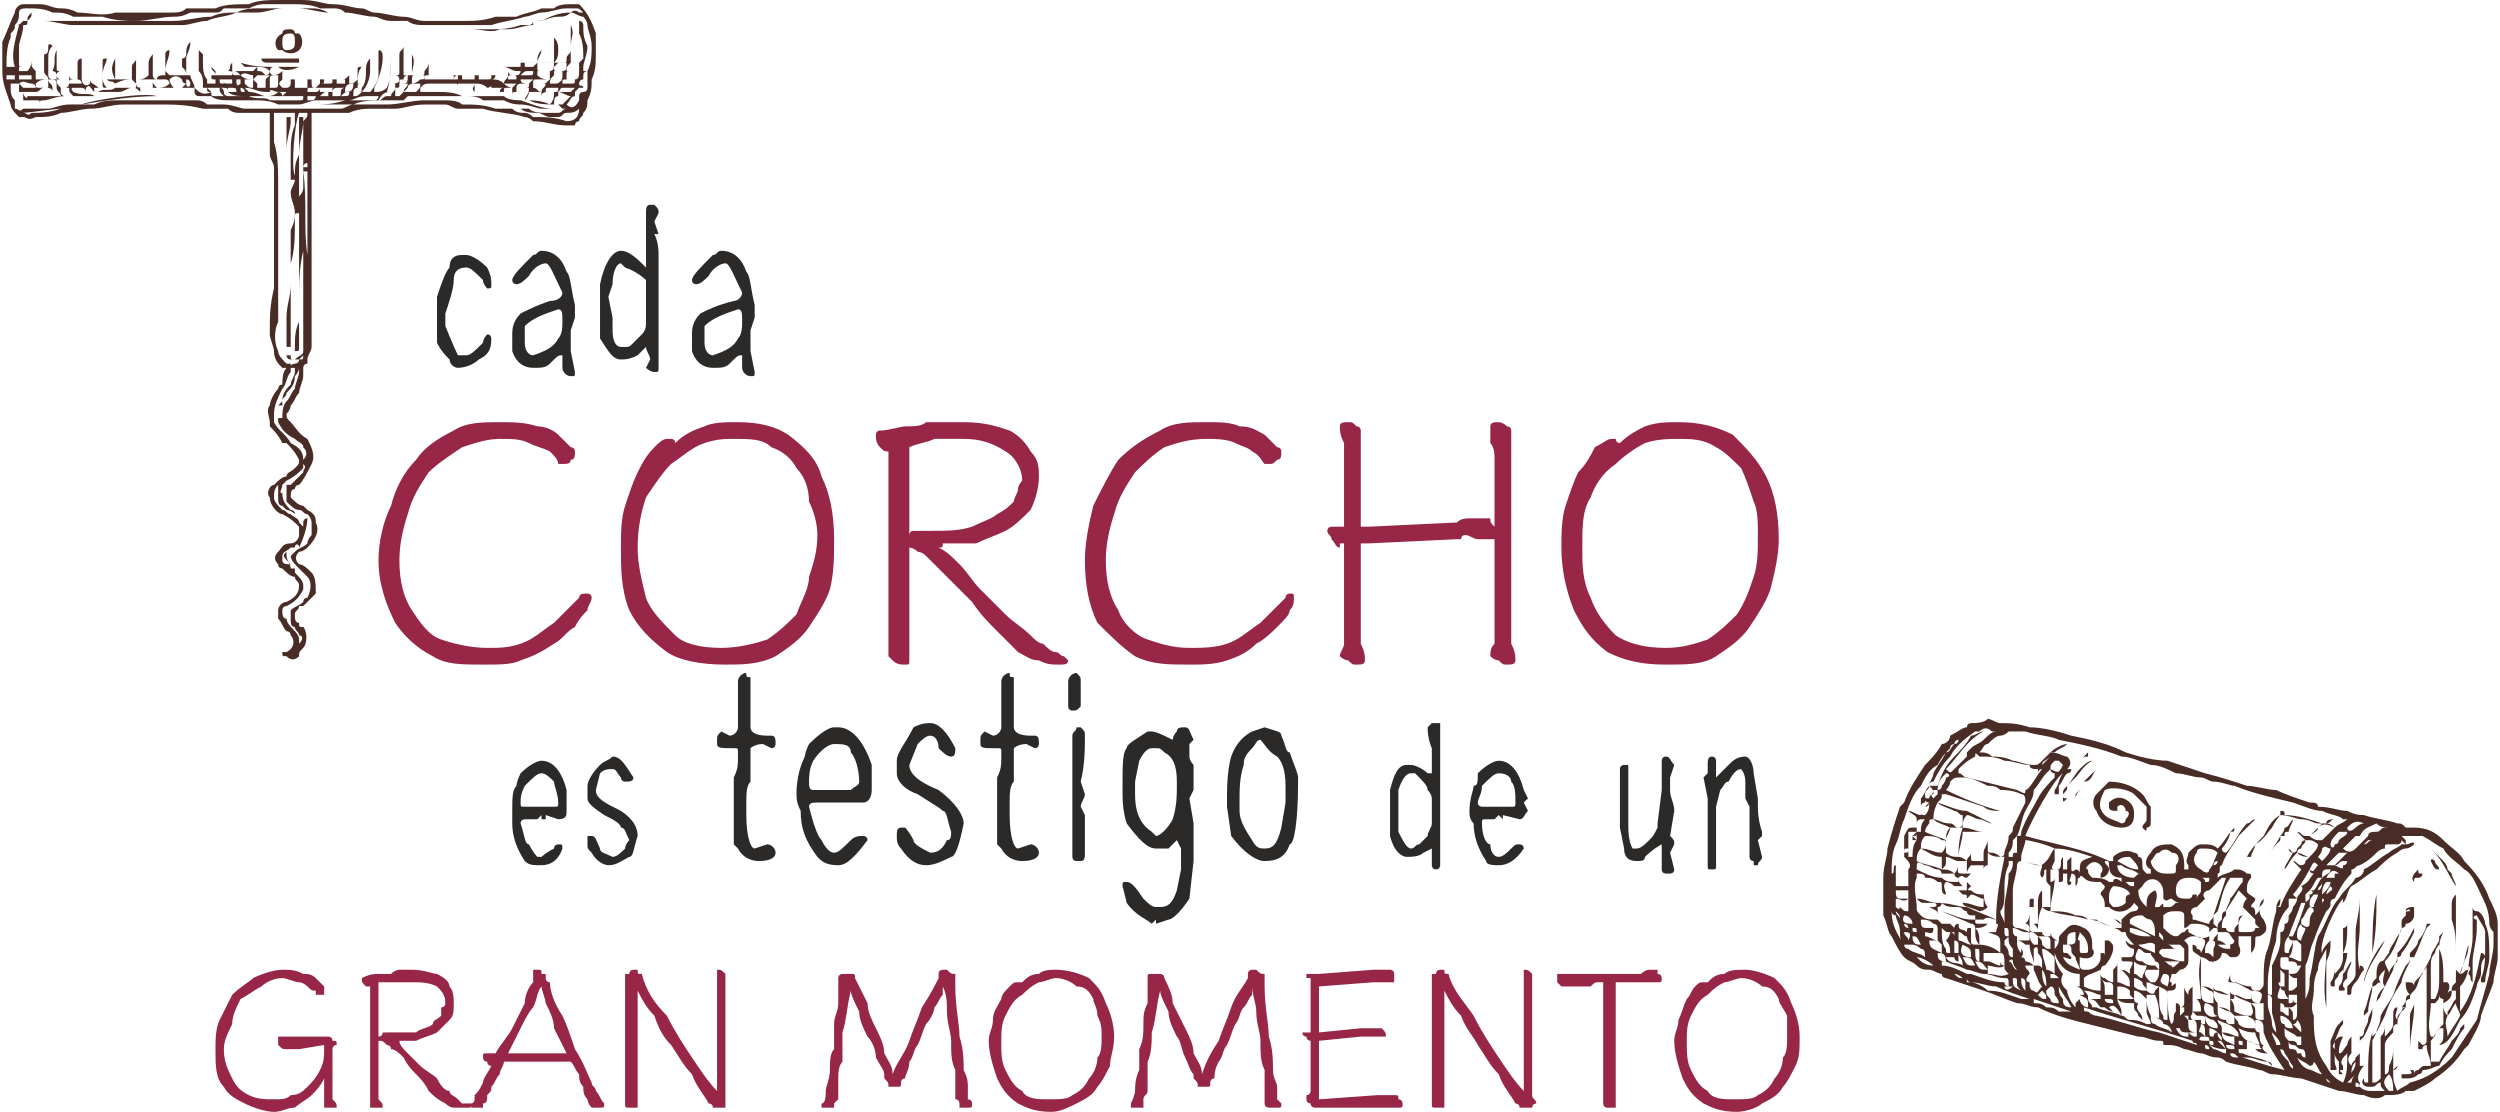<?xml version="1.0" encoding="UTF-8"?>
<!DOCTYPE svg PUBLIC "-//W3C//DTD SVG 1.1//EN" "http://www.w3.org/Graphics/SVG/1.1/DTD/svg11.dtd">
<!-- Creator: CorelDRAW X8 -->
<svg xmlns="http://www.w3.org/2000/svg" xml:space="preserve" width="1122px" height="499px" version="1.1" style="shape-rendering:geometricPrecision; text-rendering:geometricPrecision; image-rendering:optimizeQuality; fill-rule:evenodd; clip-rule:evenodd"
viewBox="0 0 597 266"
 xmlns:xlink="http://www.w3.org/1999/xlink">
 <defs>
  <style type="text/css">
   <![CDATA[
    .fil0 {fill:#2B2A29;fill-rule:nonzero}
    .fil2 {fill:#492C26;fill-rule:nonzero}
    .fil1 {fill:#982647;fill-rule:nonzero}
   ]]>
  </style>
 </defs>
 <g id="Capa_x0020_1">
  <path class="fil0" d="M111 61c1,0 3,1 5,3 1,2 1,3 1,4l0 0c0,1 0,1 -1,1 0,0 -1,-1 -1,-2 -2,-2 -3,-3 -4,-3 -2,0 -3,1 -3,3 0,2 -1,5 -2,8l0 3c2,5 3,7 3,7l1 0 1 0 0 0c1,0 2,-1 4,-3 0,-1 1,-2 1,-2 1,0 1,1 1,1l0 0c0,3 -1,4 -3,5 -1,1 -3,2 -5,2 -1,0 -2,-1 -2,-2 -1,-1 -2,-2 -3,-4l0 -5 0 0 0 0 0 -4 0 -2c1,-3 2,-6 3,-7 0,-2 1,-3 3,-3l1 0zm18 -1c3,0 5,2 6,5 1,1 1,4 2,8l0 3 -1 3 0 0 0 0 0 0 0 0 0 3 0 2 1 5 0 0 0 0c0,1 0,1 -1,1 -1,0 -2,-1 -2,-2 0,-2 0,-3 0,-3 -1,0 -1,0 -3,2 -1,1 -2,1 -4,1 -2,0 -4,-1 -5,-4l0 -4c0,-1 0,-3 2,-5 2,-1 4,-2 7,-3 2,0 3,-1 3,-2l0 0c-2,-4 -3,-7 -4,-7l0 0c-1,0 -3,1 -4,3 -1,1 -2,2 -3,2 0,0 -1,0 -1,-1 0,-1 2,-3 5,-6 1,0 1,-1 2,-1zm-4 22c0,2 1,3 2,3l0 0c3,-1 5,-2 6,-4 1,-1 1,-3 1,-4l0 0c0,-2 0,-3 -1,-3 -3,1 -6,2 -8,4 0,1 0,2 0,4zm30 -33l1 0c0,0 0,0 0,0 1,1 1,1 1,2l-1 2 1 3 -1 0c1,2 1,4 1,5l0 0 0 0 0 0 0 1 0 0 0 0 0 2 0 2c0,1 0,1 0,1l0 0 0 1 0 0 0 0 0 0 0 7 0 0 0 0 0 0 0 0 0 0 0 1 0 0 0 0 0 4 0 0 0 1 0 5 0 2c0,1 0,1 -1,1 -1,0 -2,-1 -2,-1l1 -2c0,-1 -1,-2 -1,-3l-2 2c-2,1 -3,1 -4,1 -2,0 -3,-2 -5,-5 0,-1 0,-3 0,-5l0 -6 0 -2c1,-5 3,-8 5,-8l0 0c2,0 4,2 6,4l0 0 0 -3 0 -1 0 0 0 0 0 0 0 0 0 0 0 0 0 -1 0 -3c0,0 0,-2 0,-5 0,-1 0,-2 1,-2l0 0zm-10 22l1 5 0 0 0 0 0 0 0 0 0 1 0 2 0 0 0 0 0 0c0,3 1,4 2,4l1 0c1,0 1,0 2,-1l0 0c1,-1 2,-2 2,-2 1,-1 1,-2 1,-3l0 -7c0,0 0,-1 0,-3 0,0 -2,-2 -5,-3l-1 -1c-1,0 -2,2 -2,5l-1 3zm27 -11c3,0 5,2 6,5 1,1 1,4 2,8l0 3 -1 3 0 0 0 0 0 0 0 0 0 3 0 2 1 5 0 0 0 0c0,1 0,1 -1,1 -1,0 -2,-1 -2,-2 0,-2 0,-3 0,-3 -1,0 -1,0 -3,2 -1,1 -2,1 -4,1 -2,0 -4,-1 -5,-4l0 -4c0,-1 0,-3 2,-5 2,-1 4,-2 8,-3 1,0 2,-1 2,-2l0 0c-2,-4 -3,-7 -4,-7l0 0c-1,0 -3,1 -4,3 -1,1 -2,2 -3,2 0,0 -1,0 -1,-1 0,-1 2,-3 5,-6 1,0 1,-1 2,-1zm-4 22c0,2 1,3 2,3l0 0c3,-1 5,-2 6,-4 1,-1 1,-3 1,-4l0 0c0,-2 0,-3 -1,-3 -3,1 -6,2 -8,4 0,1 0,2 0,4z"/>
  <path class="fil1" d="M141 143c0,-1 -1,-1 -1,-1 -1,0 -2,0 -2,1 -2,2 -4,4 -6,6 -3,2 -5,4 -8,5 -3,1 -5,1 -8,1 -4,0 -8,-1 -11,-2 -3,-1 -5,-4 -7,-7 -2,-3 -3,-7 -3,-12 0,-4 1,-8 2,-11 1,-4 3,-7 5,-10 2,-2 5,-4 8,-6 3,-1 6,-2 9,-2 3,0 5,0 7,1 2,1 3,1 5,2 1,1 2,2 2,3 0,0 1,0 1,0 1,0 2,0 2,-1 1,0 1,-1 1,-2 0,0 0,-1 -1,-1 -1,-1 -2,-2 -3,-3 -1,-1 -3,-2 -5,-2 -3,-1 -6,-1 -9,-1 -4,0 -8,0 -11,2 -4,2 -7,4 -9,7 -3,3 -5,7 -6,11 -2,4 -3,9 -3,13 0,6 2,11 4,15 2,3 5,6 9,8 3,2 7,2 12,2 4,0 7,0 9,-1 3,-1 5,-2 8,-4 2,-1 3,-3 5,-4 1,-2 2,-3 3,-4 0,-1 1,-2 1,-3zm20 -37c0,0 0,-1 -1,-1 0,0 0,0 -1,0 -1,0 -2,1 -3,2 -2,2 -3,4 -4,6 -1,2 -2,5 -3,8 -1,3 -1,7 -1,10 0,5 0,10 2,15 2,4 5,7 9,10 3,2 8,3 14,3 4,0 8,0 12,-2 3,-2 6,-4 8,-7 2,-3 4,-6 5,-9 1,-4 1,-8 1,-12 0,-6 -1,-11 -3,-15 -1,-4 -4,-7 -8,-10 -3,-2 -7,-3 -12,-3 -3,0 -6,0 -8,1 -3,1 -5,2 -7,4zm11 49c-5,0 -9,-1 -11,-3 -3,-3 -6,-6 -7,-9 -1,-4 -2,-8 -2,-12 0,-5 1,-9 2,-12 2,-3 4,-6 6,-8 3,-2 5,-4 8,-5 3,-1 5,-1 7,-1 4,0 7,0 9,2 3,1 5,3 6,5 2,2 3,5 3,8 1,2 2,5 2,8 0,4 -1,7 -2,10 0,3 -2,6 -3,9 -2,2 -4,4 -7,6 -3,1 -7,2 -11,2zm40 -47l0 41c0,1 0,3 0,4 0,2 0,3 0,4 0,0 1,1 1,1 1,1 2,1 3,1 1,0 1,0 1,-1 0,-1 0,-2 0,-4 0,-2 0,-3 0,-5l0 -18c0,0 1,0 2,1 1,0 2,1 2,1 2,2 3,3 5,5 2,2 4,4 6,6 2,3 4,5 6,7 2,2 3,3 5,5 2,1 3,2 5,2 2,1 3,1 5,1 1,0 2,0 2,-1 0,0 0,0 -1,-1 -1,0 -1,-1 -2,-1 -1,0 -2,-1 -3,-2 -1,0 -2,-1 -3,-2 -2,-2 -4,-3 -6,-5 -2,-2 -4,-4 -6,-6 -2,-2 -3,-4 -5,-6 -2,-2 -3,-3 -5,-4 1,0 1,0 1,-1 1,0 1,0 1,0 1,0 3,0 4,0 1,0 2,0 3,0 2,-1 5,-2 7,-3 2,-1 4,-3 6,-5 1,-2 2,-5 2,-8 0,-2 0,-4 -2,-6 -1,-2 -3,-4 -5,-5 -3,-1 -6,-2 -11,-2 -2,0 -3,0 -4,0 -2,0 -3,0 -5,0 -1,1 -3,1 -5,1 -1,0 -4,1 -6,1 -1,0 -1,1 -1,1 0,1 0,2 1,3 1,1 1,1 2,1l0 0zm8 19l-1 0c0,0 -1,0 -1,0 -1,0 -1,1 -1,1l0 -21c2,-1 4,-1 6,-2 3,0 5,0 7,0 4,0 7,1 10,3 2,1 4,4 4,7 0,0 -1,1 -1,2 0,1 -1,2 -1,3 -1,1 -2,2 -4,3 -1,1 -4,2 -6,3 -3,1 -6,1 -10,1 0,0 -1,0 -1,0 0,0 -1,0 -1,0zm89 16c0,-1 0,-1 -1,-1 0,0 -1,0 -1,1 -2,2 -4,4 -6,6 -3,2 -5,4 -8,5 -3,1 -6,1 -9,1 -4,0 -7,-1 -10,-2 -3,-1 -6,-4 -7,-7 -2,-3 -3,-7 -3,-12 0,-4 1,-8 2,-11 1,-4 3,-7 5,-10 2,-2 4,-4 7,-6 3,-1 6,-2 10,-2 2,0 5,0 7,1 2,1 3,1 4,2 2,1 2,2 3,3 0,0 1,0 1,0 1,0 1,0 2,-1 1,0 1,-1 1,-2 0,0 0,-1 -1,-1 -1,-1 -2,-2 -3,-3 -2,-1 -3,-2 -6,-2 -2,-1 -5,-1 -8,-1 -4,0 -8,0 -11,2 -4,2 -7,4 -10,7 -2,3 -4,7 -6,11 -1,4 -2,9 -2,13 0,6 1,11 3,15 3,3 6,6 9,8 4,2 8,2 13,2 3,0 6,0 9,-1 3,-1 5,-2 7,-4 2,-1 4,-3 5,-4 2,-2 3,-3 3,-4 1,-1 1,-2 1,-3zm48 -14l0 20c0,2 0,3 0,5 -1,1 -1,2 -1,3 0,0 1,1 2,1 1,1 1,1 2,1 1,0 2,0 2,-1 0,-1 0,-2 -1,-4 0,-1 0,-3 0,-4l0 -39c0,-2 0,-3 0,-5 0,-1 0,-2 0,-3 0,0 0,-1 -1,-1 -1,-1 -2,-1 -2,-1 -1,0 -2,0 -2,1 0,1 0,2 0,4 1,1 1,3 1,4l0 16c-1,-1 -1,-1 -1,-2 -1,0 -1,0 -1,0l-1 0c0,0 -1,0 -2,0 -2,0 -3,0 -4,1l-21 1 -2 0 0 -15c0,-2 0,-3 0,-5 0,-1 0,-2 0,-3 0,0 0,-1 -1,-1 -1,-1 -1,-1 -2,-1 -1,0 -2,0 -2,1 0,1 0,2 1,4 0,1 0,3 0,4l0 16c-1,0 -1,0 -2,0 0,0 -1,0 -1,0l0 0c0,0 -1,0 -1,1 0,1 1,1 1,2 1,1 1,2 2,2l0 0c0,0 0,0 0,-1 0,0 1,0 1,0l0 20c0,1 0,2 0,4 0,1 -1,2 -1,3 0,0 1,1 2,1 1,1 1,1 2,1 1,0 2,0 2,-1 0,-1 0,-2 -1,-4 0,-1 0,-3 0,-4l0 -20c1,0 1,0 1,0 0,0 0,0 1,0l21 -1c0,0 0,0 1,0 0,0 0,-1 1,-1 1,0 2,1 3,1 2,0 3,0 3,0 0,0 0,0 1,0zm30 -23c-1,0 -1,-1 -1,-1 -1,0 -1,0 -1,0 -1,0 -2,1 -4,2 -1,2 -2,4 -4,6 -1,2 -2,5 -3,8 -1,3 -1,7 -1,10 0,5 1,10 3,15 2,4 4,7 8,10 4,2 8,3 14,3 5,0 9,0 12,-2 3,-2 6,-4 8,-7 2,-3 4,-6 5,-9 1,-4 2,-8 2,-12 0,-6 -1,-11 -3,-15 -2,-4 -5,-7 -8,-10 -4,-2 -8,-3 -13,-3 -3,0 -5,0 -8,1 -2,1 -4,2 -6,4zm11 49c-5,0 -9,-1 -12,-3 -3,-3 -5,-6 -6,-9 -2,-4 -2,-8 -2,-12 0,-5 0,-9 2,-12 1,-3 3,-6 6,-8 2,-2 5,-4 7,-5 3,-1 6,-1 8,-1 3,0 6,0 9,2 2,1 4,3 6,5 1,2 2,5 3,8 1,2 1,5 1,8 0,4 0,7 -1,10 -1,3 -2,6 -4,9 -2,2 -4,4 -7,6 -3,1 -6,2 -10,2z"/>
  <path class="fil0" d="M129 182l0 1 0 -1c3,0 5,3 6,7l0 2 0 1 0 2c0,1 0,2 -2,2l-3 -1 0 1 0 -1 0 1 -1 0 0 -1 -1 1 -3 0c0,0 -1,0 -1,1l0 0c1,3 1,5 2,5 1,2 2,3 2,3l1 0c0,0 1,-1 3,-2 0,-1 1,-1 1,-1 1,0 1,0 1,1 -1,3 -3,4 -5,4 -2,0 -3,0 -4,-1 -2,-3 -3,-6 -3,-9 0,-1 0,-2 0,-3 0,-3 0,-5 1,-6 0,0 0,-1 1,-3 2,-2 4,-3 5,-3zm-5 10c0,1 0,1 1,1l2 0 5 0 0 0 0 0c1,0 1,0 1,-1 0,-2 -1,-4 -1,-5 -1,-1 -2,-2 -3,-2 -1,0 -2,1 -4,3 -1,2 -1,3 -1,4zm22 -11c2,0 3,2 5,5l0 0c0,1 -1,1 -2,1 0,0 -1,0 -1,-1 -1,-1 -1,-2 -2,-2 -1,0 -2,0 -3,1l-1 4 0 0c0,2 2,3 6,5 3,2 4,4 4,6 -1,3 -1,5 -2,5 -2,1 -3,2 -5,2 -1,0 -3,-1 -4,-3 -1,-1 -1,-1 -1,-2l0 0c0,-1 0,-1 0,-2l1 0c1,0 1,1 2,3 0,1 1,1 3,2l0 0c1,0 2,-1 3,-2 0,0 0,-1 1,-2l0 0c-1,-2 -1,-3 -2,-3 0,-1 -2,-2 -4,-3 -3,-2 -4,-3 -4,-4l0 -1 0 0 0 0 0 -2c0,-1 1,-3 3,-5 1,-1 2,-1 3,-2zm196 -8l1 0c0,0 0,0 1,0 0,0 0,1 0,1l0 2 0 2 0 1c0,2 0,3 0,4l0 0 0 0 0 1 0 0 0 0 0 0 0 2 0 1c0,1 0,2 0,2l0 0 0 0 0 0 0 0 0 0 0 6 0 0 0 0 0 0 0 1 0 0 0 0 0 0 0 1 0 3 0 0 0 0 0 5 0 2c0,0 0,1 -1,1 -1,0 -1,-1 -1,-1l0 -2c0,-1 0,-2 0,-2l-2 1c-1,1 -3,1 -4,1 -1,0 -3,-1 -4,-5 0,-1 0,-2 0,-4l0 -5 0 -2c1,-4 2,-6 4,-6l1 0c1,0 3,1 4,2l1 0 0 -2 0 0 0 -1 0 0 0 0 0 0 0 0 0 0 0 0 0 -3c0,0 -1,-2 -1,-5 1,-1 1,-1 1,-1l0 0zm-8 19l0 4 0 0 0 1 0 0 0 0 0 0 0 2 1 0 0 0 -1 0c1,2 2,4 3,4l0 0c1,0 1,-1 2,-1l0 0c1,-1 2,-2 2,-2 0,-1 1,-2 1,-3l0 -6c0,0 0,-1 -1,-2 0,-1 -1,-2 -3,-4l-1 0c-1,0 -2,1 -3,4l0 3zm24 -10l0 1 0 -1c3,0 5,3 6,7l1 2 -1 1 1 2c-1,1 -1,2 -2,2l-4 -1 0 1 0 -1 0 1 0 0 -1 -1 -1 1 -2 0c-1,0 -1,0 -1,1l0 0c0,3 1,5 2,5 0,2 1,3 2,3l0 0c1,0 2,-1 3,-2 1,-1 1,-1 2,-1 0,0 1,0 1,1 -2,3 -4,4 -6,4 -1,0 -3,0 -3,-1 -2,-3 -3,-6 -3,-9 -1,-1 -1,-2 -1,-3 0,-3 1,-5 1,-6 1,0 1,-1 1,-3 2,-2 4,-3 5,-3zm-5 10c0,1 1,1 1,1l2 0 5 0 0 0 0 0c1,0 1,0 1,-1 0,-2 0,-4 -1,-5 0,-1 -1,-2 -3,-2 -1,0 -2,1 -4,3 0,2 -1,3 -1,4zm45 -11c1,0 1,1 2,2l-1 3 0 0 0 0 0 0 0 0 0 3c0,2 1,3 1,5l-1 6c1,1 1,1 1,2l-1 2 0 0 0 0 1 4 0 0 0 0 0 0 0 0c0,1 -1,1 -1,1l-1 0c0,0 -1,0 -1,-1l0 0 0 -1 0 -4c0,-1 0,-1 0,-1 0,0 -2,1 -4,3 0,1 -1,1 -2,1l0 0c-2,0 -3,-1 -3,-3l-1 -5 0 -2c0,-1 0,-4 0,-9l0 -1 0 -2c0,-1 1,-1 1,-1l1 0c0,0 0,1 0,1l0 0 0 2 0 0 0 2 0 4 0 0 0 0 0 0 0 1 0 3c0,3 0,5 1,7 0,0 1,0 1,0 1,0 2,-1 3,-2 1,-1 1,-1 2,-3l0 -1 0 0 0 0 0 0 1 -8 0 -2 0 -2 0 -3c0,0 0,-1 1,-1zm11 0c1,0 1,1 1,1l0 2c0,1 0,2 0,2 1,-1 2,-2 3,-3 1,-1 2,-2 4,-2 1,0 2,2 2,4l1 6 0 1c0,2 0,4 1,7l0 1 -1 1 1 4 0 0 0 0 0 0c0,1 -1,1 -1,2l0 0 -1 0c0,-1 0,-1 0,-1 -1,0 -1,-1 -1,-1l0 -1 0 0 0 0 0 0 0 -3 0 -1 0 0 0 0 0 -2 0 -2 0 -2 0 -1 -1 -2 0 -4c0,-2 -1,-3 -1,-3 -1,0 -2,1 -3,3 -1,0 -1,1 -2,2l-1 4 0 3 0 0 0 0 0 2 0 4 0 2 0 2 0 0 0 1 0 0c0,1 0,1 -1,1 -1,0 -1,0 -1,-1l0 -1 0 0 0 0 0 -2 0 -2 0 -2 0 -1c0,-1 0,-2 0,-3l0 -3 0 0 0 -2 0 0 -1 -5c1,-1 1,-1 1,-1l0 -1 0 -1c0,-1 0,-2 1,-2zm-231 -20c0,1 0,1 1,1 0,0 0,1 0,2l0 3 0 1 0 0 0 0 0 0 0 0 0 6c0,1 1,2 4,2l1 0 0 0c1,0 1,1 1,2 0,0 0,1 -1,1l-2 -1 0 0c-2,0 -3,1 -3,1l0 1 0 5 0 2c-1,1 -1,3 -1,5l0 0 0 1 0 0 0 0 0 0 0 0 0 2c0,5 1,8 2,8l0 0 3 -1c1,0 2,1 2,2l0 0c0,1 -1,2 -4,2l0 0c-2,0 -4,-1 -5,-3l-1 -1 0 -2 0 -2 0 -1 0 0 0 0 0 -1 0 -9 0 0 0 -1 0 0c1,-2 1,-3 1,-5l0 -1c0,-1 0,-1 -1,-1l0 0c-3,0 -4,0 -4,-1l0 -1c0,-1 0,-1 1,-2l2 1c1,0 2,-1 2,-2l0 -4 0 -2 0 0 0 0 0 0 0 0 0 -2 0 -1 0 0 0 0 0 0 0 -1 0 0 0 -1c0,-1 1,-2 2,-2l0 0zm21 13l0 0 1 0c3,0 6,3 8,9l0 2 0 2 0 2c0,2 -1,3 -2,3l-5 0 0 0 0 0 0 0 -1 0 -1 0 -1 0 -3 0c-1,0 -2,0 -2,1l0 0c1,4 2,7 3,8 1,2 2,3 3,3l0 0c1,0 2,-1 4,-3 1,-1 2,-1 3,-1 0,0 1,0 1,1 -3,4 -5,6 -7,6 -3,0 -4,-1 -5,-2 -3,-4 -4,-7 -4,-11 -1,-2 -1,-3 -1,-4 0,-4 1,-7 2,-9 0,0 0,-1 1,-3 3,-3 5,-4 6,-4zm-6 13c0,1 0,2 1,2l3 0 6 0 0 0 0 0c1,-1 2,-1 2,-2 0,-3 -1,-6 -2,-7 0,-2 -2,-2 -4,-2 -1,0 -3,1 -5,4 -1,2 -1,4 -1,5zm29 -14c2,0 4,2 6,6l0 0c0,1 0,2 -1,2 -1,0 -2,-1 -3,-2 0,-2 -1,-3 -2,-3 -1,0 -2,1 -3,2l-2 5 0 0c0,2 2,4 7,6 4,3 6,6 6,8 -1,5 -2,8 -3,8 -2,1 -4,2 -6,2 -2,0 -4,-1 -6,-4 -1,-1 -1,-2 -1,-3l0 0c0,-1 0,-2 1,-2l1 0c0,0 1,1 2,3 0,1 2,2 4,3l0 0c2,0 3,-1 4,-3 1,0 1,-1 1,-2l0 0c-1,-3 -1,-5 -2,-5 -1,-1 -3,-2 -6,-4 -3,-1 -5,-3 -5,-5l0 -1 0 0 0 0 0 -2c0,-2 2,-4 4,-8 2,-1 3,-1 4,-1zm19 -12c0,1 0,1 1,1 0,0 0,1 0,2l0 3 0 1 0 0 0 0 0 0 0 0 0 6c0,1 1,2 4,2l1 0 0 0c1,0 1,1 1,2 0,0 0,1 -1,1l-2 -1 0 0c-2,0 -3,1 -3,1l0 1 0 5 0 2c-1,1 -1,3 -1,5l0 0 0 1 0 0 0 0 0 0 0 0 0 2c0,5 1,8 2,8l0 0 3 -1c1,0 2,1 2,2l0 0c0,1 -1,2 -4,2l0 0c-2,0 -4,-1 -5,-3l-1 -1 0 -2 0 -2 0 -1 0 0 0 0 0 -1 0 -9 0 0 0 -1 0 0c1,-2 1,-3 1,-5l0 -1c0,-1 0,-1 -1,-1l-1 0c-2,0 -3,0 -3,-1l0 -1c0,-1 0,-1 1,-2l2 1c1,0 2,-1 2,-2l0 -4 0 -2 0 0 0 0 0 0 0 0 0 -2 0 -1 0 0 0 0 0 0 0 -1 0 0 0 -1c0,-1 1,-2 2,-2l0 0zm16 0c1,1 1,1 1,2l0 1 0 5c-1,1 -1,1 -2,1 -1,0 -1,-1 -1,-1l0 -4 0 0 0 -2 0 0 0 0c0,-1 1,-2 2,-2zm0 13l1 0c1,1 1,1 1,2 0,3 0,7 -1,11l0 0 0 0 0 0 0 0 1 3c0,1 -1,2 -1,3l1 2 0 2 0 3 0 2 0 2c0,1 0,2 -1,2l-1 0c-1,0 -1,-1 -1,-1l0 -3 0 -2 0 -3 0 -2 0 -1 0 -2 0 -2 0 -1 0 -2 0 -7 0 -2 0 -2c0,-1 1,-1 1,-2zm26 0c1,0 1,1 2,3l-1 1 0 3c0,1 1,2 1,2l0 3 0 3 -1 2 1 6 0 8 0 1 -1 9c-2,3 -4,5 -5,5l-3 1 0 -1 -1 1c-1,-1 -4,-2 -6,-5l-1 -4c0,-1 0,-1 1,-1 1,0 2,1 4,4 1,1 2,2 3,2l1 0c2,0 3,-1 4,-4l1 -5 0 -5 0 0 -1 -2 -2 2 -3 0c-2,0 -4,-2 -7,-6 -1,-3 -1,-6 -1,-8 0,-6 0,-9 1,-10 0,-1 2,-2 5,-4l1 0c1,0 3,1 5,2 0,0 0,-1 1,-2l0 0 0 0c0,-1 1,-1 2,-1zm-12 13l0 0 0 3c0,4 1,7 4,9l1 1c1,0 3,-2 4,-4 1,-3 1,-6 1,-8l0 -1c0,-4 -1,-6 -3,-7 -1,-1 -1,-1 -2,-1l-1 0c-1,0 -2,1 -3,3l-1 5zm31 -13c3,1 4,1 4,2 1,2 1,4 2,4 1,3 2,5 2,6l0 0 0 0 0 0 0 1c0,10 -1,15 -2,15 -1,3 -3,4 -6,4 -2,0 -5,-2 -8,-6l-1 -7 0 -2 0 -1 0 0c0,-6 1,-9 1,-9 1,-3 3,-5 5,-6l3 -1zm-6 17l0 2 0 0 0 0 0 0 0 0 0 1c0,2 1,4 3,7 1,2 2,2 3,2 2,0 3,-1 4,-5l1 -6 0 -2 0 -1 0 -1c0,-4 -1,-6 -2,-7 -2,-1 -3,-3 -4,-4 -1,0 -1,1 -2,2 -2,2 -2,3 -2,4 -1,3 -1,6 -1,8z"/>
  <g id="_1931121913664">
   <path class="fil1" d="M77 264l0 0c0,0 0,1 0,1 1,0 1,0 2,0 0,0 0,0 0,0 0,0 1,0 1,0 0,-1 0,-1 -1,-2 0,0 0,-1 0,-1 0,-1 0,-1 0,-2l0 -9c0,0 0,-1 1,-1 0,0 0,0 0,0 0,-1 0,-1 -1,-1 0,0 0,-1 -1,-1 0,0 0,0 0,0 -1,0 -1,0 -1,0 0,0 -1,0 -1,0l-6 0c0,0 -1,0 -1,0 -1,0 -1,0 -2,0l-1 0c0,0 0,1 0,1 0,0 0,1 0,1 1,1 1,1 2,1l0 0c0,0 1,0 1,0 1,0 2,0 2,0l6 -1c0,0 0,0 0,0 0,3 0,4 -1,6 -1,2 -2,3 -3,4 -1,1 -2,2 -4,2 -1,1 -2,1 -4,1 -2,0 -4,0 -6,-1 -2,-1 -3,-2 -4,-4 -1,-2 -2,-4 -2,-7 0,-2 1,-4 2,-6 0,-2 1,-4 2,-6 2,-1 3,-2 5,-3 1,-1 3,-2 5,-2 1,0 3,1 4,1 1,0 2,1 2,1 1,1 1,1 2,1 0,1 0,1 0,1 0,0 1,0 1,0 0,0 1,0 1,0 0,-1 0,-1 0,-2 0,0 0,0 0,0 0,0 0,0 -1,-1 0,0 -1,-1 -1,-1 -1,-1 -2,-1 -3,-1 -2,-1 -3,-1 -5,-1 -2,0 -5,1 -7,2 -1,1 -3,2 -5,4 -1,2 -2,4 -3,6 -1,2 -1,5 -1,7 0,4 0,7 2,9 1,2 3,3 5,4 2,1 5,2 7,2 2,0 3,-1 5,-1 1,-1 3,-2 4,-3 1,-1 2,-2 3,-4 0,2 0,3 0,4 0,1 0,1 0,2zm11 -28l0 24c0,0 0,1 0,2 0,1 0,2 0,2 0,1 0,1 0,1 1,0 1,0 2,0 0,0 1,0 1,0 0,-1 0,-1 -1,-2 0,-1 0,-2 0,-3l0 -11c1,0 1,0 2,1 0,0 1,0 1,1 1,0 2,1 3,2 1,2 2,3 3,4 1,1 2,2 3,4 1,1 2,2 4,3 0,0 1,1 2,1 1,0 2,0 3,0 1,0 1,0 1,0 0,0 0,0 0,-1 -1,0 -1,0 -2,0 0,0 -1,-1 -1,-1 -1,-1 -2,-1 -2,-2 -1,0 -2,-1 -3,-3 -1,-1 -3,-2 -4,-3 -1,-1 -2,-2 -3,-3 -1,-1 -2,-2 -2,-3 0,0 0,0 0,0 0,0 1,0 1,0 1,0 1,0 2,0 0,0 1,0 1,0 2,-1 3,-1 5,-2 1,-1 2,-2 3,-3 1,-1 1,-2 1,-4 0,-1 0,-3 -1,-4 0,-1 -1,-2 -3,-3 -1,0 -3,-1 -6,-1 -1,0 -2,0 -3,0 0,0 -1,0 -2,1 -1,0 -2,0 -3,0 -1,0 -2,0 -4,1 0,0 0,0 0,0 0,1 0,1 1,2 0,0 0,0 1,0l0 0zm4 11l0 0c0,0 -1,0 -1,0 0,0 0,1 -1,1l0 -13c1,0 3,0 4,0 1,0 3,0 4,0 2,0 4,0 6,1 1,1 2,2 2,4 0,0 0,1 -1,1 0,1 0,1 0,2 -1,1 -2,1 -2,2 -1,1 -3,1 -4,2 -1,0 -3,0 -5,0 -1,0 -1,0 -1,0 0,0 -1,0 -1,0zm29 7l15 0c1,1 1,2 2,3 0,1 0,2 1,3 0,1 0,2 1,3 0,0 0,1 1,2 0,0 0,0 0,0 0,0 1,0 1,0 0,0 1,0 1,0 1,0 1,0 1,-1 0,0 0,0 0,0 0,0 0,0 0,0 -1,-1 -1,-2 -2,-3 0,-1 -1,-1 -1,-2 -1,-2 -2,-5 -4,-8 -1,-3 -2,-6 -3,-8 -2,-3 -3,-6 -3,-8 -1,0 -1,-1 -1,-1l0 0c0,0 0,0 0,0 0,0 0,-1 0,-1 0,0 0,0 -1,0 0,-1 0,-1 -1,-1 0,0 0,0 -1,0 0,1 0,1 0,1 0,1 0,1 0,2 -1,1 -2,3 -2,5 -1,2 -2,4 -3,6 -1,2 -3,4 -4,6l0 0c-1,0 -1,0 -1,0 -1,0 -1,0 -1,0l0 0c-1,0 -1,0 -1,1 0,0 0,1 1,1 0,0 0,1 1,1l0 0c0,0 0,0 0,0 0,0 0,0 0,0 -1,2 -2,3 -2,4 -1,2 -1,2 -2,3 0,1 0,1 0,1 0,0 0,1 -1,1 0,0 0,0 0,0 0,1 0,1 1,1 0,0 0,0 1,0 0,0 0,0 1,0 0,0 0,0 0,-1 1,0 1,-1 1,-2 1,-1 1,-1 1,-2 1,-1 1,-2 2,-3 0,-1 1,-2 1,-3l1 0zm8 -18c0,1 1,3 1,4 1,2 2,4 2,6 1,2 2,4 3,6 0,0 0,0 -1,0 -1,0 -1,0 -3,0 -1,0 -2,0 -3,0 -1,0 -2,0 -3,0 -1,0 -2,0 -3,0 -1,0 -1,0 -1,0 1,-2 2,-4 3,-6 1,-2 2,-4 3,-5 1,-2 1,-4 2,-5zm42 2l0 23c-2,-2 -4,-5 -6,-8 -2,-3 -4,-6 -6,-10 -3,-3 -5,-6 -6,-10 -1,0 -1,0 -1,-1 0,0 -1,0 -1,0 0,0 -1,0 -1,1 -1,0 -1,0 -1,0 0,0 0,0 0,0 0,1 0,1 0,1 0,1 0,1 0,1l0 25c0,1 0,2 0,2 0,1 0,2 0,2 0,1 0,1 1,1 0,0 1,0 1,0 0,0 1,0 1,0 0,-1 0,-1 0,-2 0,-1 0,-2 0,-3l0 -23c1,2 2,4 4,6 1,3 2,5 4,7 2,3 3,5 5,7 1,3 3,5 4,7 0,0 1,0 1,1 0,0 1,0 1,0 1,0 1,0 2,0 0,-1 0,-1 0,-1 0,-1 0,-1 0,-2 0,0 0,0 0,-1l0 -23c0,-1 0,-2 0,-3 0,0 0,-1 0,-1 0,-1 0,-1 0,-1 -1,-1 -1,-1 -2,-1 0,0 0,0 0,1 0,0 0,1 0,2 0,1 0,2 0,3zm57 -2l0 0c0,-1 0,-1 0,-1 0,-1 0,-1 0,-1 0,-1 0,-1 0,-1 -1,0 -1,0 -2,-1 0,0 0,0 -1,0 0,0 -1,0 -1,1 0,0 0,0 0,1 -1,2 -2,4 -4,7 -1,3 -2,5 -3,8 -1,3 -3,5 -4,8 0,-2 -1,-3 -2,-5 0,-2 -1,-4 -2,-6 -1,-2 -2,-4 -2,-6 -1,-2 -2,-4 -3,-6 0,-1 0,-1 -1,-1 0,0 0,0 0,0 -1,0 -1,0 -2,0 0,0 -1,0 -1,1 0,0 0,0 0,0 0,0 0,0 0,0 0,0 0,1 0,1 0,0 0,0 0,0 0,0 0,1 0,2 0,1 0,2 0,3 0,2 -1,3 -1,5 0,2 0,4 0,6 -1,1 -1,3 -1,5 0,2 -1,4 -1,5 0,1 0,3 -1,3l0 1c0,0 0,0 1,0 0,0 0,0 1,0 0,0 0,0 1,0 0,0 0,0 0,-1 0,0 1,-1 1,-1 0,-1 0,-1 0,-2 0,-1 0,-2 0,-3 0,-1 0,-3 1,-4 0,-2 0,-5 0,-7 1,-3 1,-6 2,-10 0,1 1,3 2,5 0,2 1,4 2,6 1,1 2,3 2,5 1,2 2,3 2,4 0,0 0,1 0,1 1,1 1,1 1,2 0,0 0,0 0,0 1,0 1,0 1,0 1,0 1,0 1,0 1,0 1,0 1,-1 0,0 0,-1 1,-1 0,-1 1,-2 1,-4 1,-1 1,-3 2,-4 1,-2 1,-3 2,-5 1,-1 2,-3 2,-4 1,-1 1,-2 2,-3 0,-1 0,-2 0,-2 1,2 1,4 1,6 0,3 1,5 1,7 0,3 0,5 1,7 0,2 0,4 0,5 0,1 0,1 0,2 1,0 1,1 1,1 0,1 0,1 0,1 0,0 1,0 1,0 0,0 1,0 1,0 1,0 1,0 1,-1 0,0 0,0 0,0 0,0 0,0 0,0 0,0 0,-1 -1,-1 0,-1 0,-2 0,-3 0,-1 0,-2 -1,-4 0,-2 0,-5 -1,-8 0,-3 -1,-7 -1,-12zm16 -1c0,0 0,0 0,0 -1,0 -1,0 -1,0 -1,0 -1,0 -2,1 -1,1 -2,2 -2,3 -1,2 -2,3 -2,5 0,2 -1,3 -1,5 0,3 1,6 2,9 1,2 2,4 5,6 2,1 4,2 8,2 2,0 4,-1 6,-2 2,-1 4,-2 5,-4 1,-1 2,-3 3,-5 0,-2 1,-4 1,-7 0,-3 -1,-6 -2,-8 -1,-3 -2,-4 -4,-6 -2,-1 -5,-2 -8,-2 -1,0 -3,0 -4,1 -2,0 -3,1 -4,2zm6 28c-2,0 -5,0 -6,-2 -2,-1 -3,-3 -4,-5 -1,-2 -1,-4 -1,-7 0,-2 0,-4 1,-6 1,-2 2,-4 4,-5 1,-1 2,-2 4,-3 1,0 3,-1 4,-1 2,0 4,1 5,2 2,0 3,1 4,3 0,1 1,2 1,4 1,2 1,3 1,5 0,2 0,4 -1,5 0,2 -1,4 -2,5 -1,2 -2,3 -4,4 -1,1 -3,1 -6,1zm52 -27l0 0c0,-1 0,-1 0,-1 0,-1 0,-1 0,-1 0,-1 0,-1 0,-1 -1,0 -1,0 -2,-1 0,0 -1,0 -1,0 0,0 -1,0 -1,1 0,0 0,0 0,1 -1,2 -3,4 -4,7 -1,3 -2,5 -3,8 -2,3 -3,5 -4,8 0,-2 -1,-3 -2,-5 0,-2 -1,-4 -2,-6 -1,-2 -2,-4 -3,-6 0,-2 -1,-4 -2,-6 0,-1 -1,-1 -1,-1 0,0 0,0 -1,0 0,0 -1,0 -1,0 -1,0 -1,0 -1,1 0,0 0,0 0,0 0,0 0,0 0,0 0,0 0,1 0,1 0,0 0,0 0,0 0,0 0,1 0,2 0,1 0,2 0,3 -1,2 -1,3 -1,5 0,2 0,4 -1,6 0,1 0,3 0,5 -1,2 -1,4 -1,5 0,1 -1,3 -1,3l0 1c0,0 0,0 1,0 0,0 0,0 0,0 1,0 1,0 2,0 0,0 0,0 0,-1 0,0 0,-1 0,-1 0,-1 1,-1 1,-2 0,-1 0,-2 0,-3 0,-1 0,-3 0,-4 1,-2 1,-5 1,-7 1,-3 1,-6 2,-10 0,1 1,3 2,5 0,2 1,4 2,6 1,1 1,3 2,5 1,2 1,3 2,4 0,0 0,1 0,1 1,1 1,1 1,2 0,0 0,0 0,0 1,0 1,0 1,0 1,0 1,0 1,0 1,0 1,0 1,-1 0,0 0,-1 1,-1 0,-1 0,-2 1,-4 1,-1 1,-3 2,-4 1,-2 1,-3 2,-5 1,-1 1,-3 2,-4 1,-1 1,-2 2,-3 0,-1 0,-2 0,-2 0,2 1,4 1,6 0,3 1,5 1,7 0,3 0,5 1,7 0,2 0,4 0,5 0,1 0,1 0,2 0,0 0,1 0,1 0,1 1,1 1,1 0,0 1,0 1,0 0,0 1,0 1,0 1,0 1,0 1,-1 0,0 0,0 0,0 0,0 0,0 0,0 0,0 -1,-1 -1,-1 0,-1 0,-2 0,-3 0,-1 -1,-2 -1,-4 0,-2 0,-5 -1,-8 0,-3 -1,-7 -1,-12zm32 29l0 0c1,0 1,0 1,-1 0,0 0,-1 -1,-1 0,-1 0,-1 -1,-1l0 0c0,0 -1,0 -1,0 -1,0 -2,0 -3,0l-14 1 0 -14 10 -1c1,0 1,0 2,0 0,0 1,0 1,0l2 0c1,0 1,0 1,0 0,-1 0,-1 -1,-2 0,0 0,0 -1,0 0,0 -1,0 -1,0 -1,0 -2,0 -3,0l-10 1 0 -11 13 -1c0,0 1,0 1,0 1,0 1,0 2,0l2 0c0,0 0,0 0,-1 0,0 0,-1 0,-1 0,-1 -1,-1 -1,-1 0,0 -1,0 -2,0 -1,0 -1,0 -2,0l-13 1c0,0 0,0 0,0 0,0 -1,0 -1,0 0,0 -1,0 -1,0 0,0 -1,0 -1,0 0,0 0,1 0,1 0,0 0,0 1,0 0,1 0,1 0,2 0,0 0,1 0,1l0 10c-1,0 -1,0 -1,0 0,0 0,0 0,0l0 0c-1,0 -1,0 -1,0 0,0 0,1 1,1 0,0 0,1 1,1l0 12c0,0 0,1 -1,1 0,1 0,1 0,1 0,1 1,1 1,1 0,1 1,1 1,1 1,0 1,0 1,0 1,0 1,0 2,0l12 0 1 0c1,0 2,0 3,0 0,0 1,0 1,0zm30 -27l0 23c-2,-2 -4,-5 -6,-8 -2,-3 -4,-6 -6,-10 -2,-3 -5,-6 -6,-10 -1,0 -1,0 -1,-1 0,0 -1,0 -1,0 0,0 -1,0 -1,1 -1,0 -1,0 -1,0 0,0 0,0 0,0 0,1 0,1 0,1 0,1 0,1 0,1l0 25c0,1 0,2 0,2 0,1 0,2 0,2 0,1 0,1 1,1 0,0 1,0 1,0 1,0 1,0 1,0 0,-1 0,-1 0,-2 0,-1 0,-2 0,-3l0 -23c1,2 2,4 4,6 1,3 3,5 4,7 2,3 3,5 5,7 1,3 3,5 4,7 0,0 1,0 1,1 0,0 1,0 1,0 1,0 1,0 2,0 0,-1 1,-1 1,-1 0,-1 -1,-1 -1,-2 0,0 0,0 0,-1l0 -23c0,-1 0,-2 0,-3 0,0 0,-1 0,-1 0,-1 0,-1 0,-1 -1,-1 -1,-1 -2,-1 0,0 0,0 0,1 0,0 0,1 0,2 0,1 0,2 0,3zm19 -3l0 25c0,1 0,2 0,2 0,1 0,2 0,2 0,0 0,1 1,1 0,0 1,0 1,0 0,0 1,0 1,0 0,0 0,0 0,0 0,-1 0,-1 0,-2 0,-1 0,-2 0,-3l0 -25 6 0c0,0 0,0 0,0 0,0 1,0 1,0 0,0 1,0 2,0 1,0 1,0 1,0 1,0 1,0 1,-1 0,0 0,-1 -1,-1 0,-1 0,-1 0,-1l-1 0c0,0 -1,0 -1,0 -1,0 -2,1 -2,1l-15 0c0,0 0,0 -1,0 0,0 0,0 0,0 -1,0 -2,0 -2,0 -1,0 -1,0 -2,0 0,0 0,1 0,1 0,0 0,1 0,1 1,1 1,1 1,1l0 0c1,0 1,0 2,0 1,0 1,0 2,0 0,0 0,0 1,0 1,0 1,0 2,0 1,-1 1,-1 2,-1 0,0 1,0 1,0l0 0z"/>
   <path class="fil1" d="M408 235c0,0 0,0 0,0 -1,0 -1,0 -1,0 -1,0 -1,0 -2,1 -1,1 -1,2 -2,3 -1,2 -1,3 -2,5 0,2 -1,3 -1,5 0,3 1,6 2,9 1,2 2,4 5,6 2,1 4,2 8,2 2,0 5,-1 6,-2 2,-1 4,-2 5,-4 1,-1 2,-3 3,-5 1,-2 1,-4 1,-7 0,-3 -1,-6 -2,-8 -1,-3 -2,-4 -4,-6 -2,-1 -5,-2 -7,-2 -2,0 -4,0 -5,1 -2,0 -3,1 -4,2zm6 28c-2,0 -5,0 -6,-2 -2,-1 -3,-3 -4,-5 -1,-2 -1,-4 -1,-7 0,-2 0,-4 1,-6 1,-2 2,-4 4,-5 1,-1 2,-2 4,-3 1,0 3,-1 4,-1 2,0 4,1 5,2 2,0 3,1 4,3 0,1 1,2 2,4 0,2 0,3 0,5 0,2 0,4 -1,5 0,2 -1,4 -2,5 -1,2 -2,3 -4,4 -1,1 -3,1 -6,1z"/>
  </g>
  <g id="_1931121912224">
   <path class="fil2" d="M571 200c-1,0 -1,0 -1,0 0,0 0,0 1,0zm-93 -26c0,0 0,0 0,0 0,0 -1,0 -1,0 0,0 0,0 0,0 0,0 1,0 1,0zm37 42c-1,0 -1,0 -1,0 0,0 1,0 1,0zm48 -12c0,0 0,0 0,1 0,-1 0,-1 0,-1 0,0 0,0 0,0zm-48 21c0,0 0,0 0,0 1,0 1,0 1,0 0,0 0,0 -1,0zm3 -14c0,0 0,0 0,0 0,0 0,0 0,0 0,0 0,0 0,0 0,0 0,0 0,0zm-60 12c0,-1 0,-1 -1,-1 0,1 0,1 1,1zm29 9c0,0 0,0 0,0 0,0 0,0 0,1 0,-1 0,-1 0,-1 0,0 0,0 0,0zm35 14c0,0 0,0 0,0 0,-1 0,-1 0,-1 0,0 0,1 0,1zm-25 -3c1,0 1,0 2,0 -1,0 -1,0 -2,0zm60 16c-1,-1 -1,-1 -1,-1 0,1 1,1 1,1zm8 -57c0,0 0,0 0,0 1,0 1,-1 2,-1 0,0 0,0 -1,0 0,0 0,0 -1,1zm-111 18c0,-1 0,-1 -1,-2 0,1 1,1 1,2zm101 -4c0,0 0,0 0,0 0,0 1,-1 0,-1 0,0 0,1 0,1zm-16 6c0,0 0,0 1,0 0,0 0,0 -1,-1 0,1 0,1 0,1zm-11 29c0,-1 -1,-1 -1,-1 0,1 0,1 1,1zm-63 -19c1,0 1,0 2,0 0,0 -1,0 -2,0zm64 -25c0,0 0,0 0,0 1,0 1,-1 1,-1 -1,0 -1,1 -1,1zm2 42c0,-1 0,-1 -1,-2 0,1 0,1 1,2zm-75 -27c0,0 0,-1 -1,-1 0,1 1,1 1,1zm102 27c0,1 -1,1 0,2 0,-1 0,-1 0,-2zm-28 0c1,1 1,1 2,2 -1,-2 -1,-2 -2,-2zm-63 -16c1,1 1,1 2,1 0,0 -1,-1 -2,-1zm23 -52c-1,1 -2,1 -2,2 0,0 1,-1 2,-2zm46 69c0,-1 0,-1 -1,-1 0,1 0,1 1,1zm-10 -40c1,0 1,1 1,1 1,0 1,0 1,-1 0,0 0,0 0,0 0,0 -1,0 -2,0zm31 2c0,0 -1,1 -1,2 1,-1 2,-1 1,-2zm-47 -1c0,0 0,0 0,0 0,0 -1,0 -2,0 1,1 1,1 2,1 0,0 0,0 0,-1zm44 2c0,0 1,0 1,-2 0,1 -1,1 -1,2zm-32 28c-1,0 -1,0 -1,0 0,0 0,1 0,1 0,0 0,1 0,1 0,0 1,-1 1,-1 0,0 0,-1 0,-1zm41 16c-1,1 -1,1 -2,2 0,0 1,0 1,0 0,0 0,-1 1,-2zm-47 -34c0,1 0,1 0,1 1,1 1,1 1,1 0,-1 0,-1 -1,-2zm13 27c0,-1 0,-1 -1,-1 0,1 0,1 1,1zm-73 -25c0,0 0,0 0,0 1,-2 0,-2 -1,-2 0,1 1,1 1,2zm10 -2c1,0 1,1 1,1 0,1 0,1 0,0 0,0 0,0 0,-1 0,0 0,0 -1,0zm67 29c0,1 1,1 2,1 -1,-1 -1,-1 -2,-1zm-63 -39c0,0 0,0 0,0 0,0 0,-1 0,-1 -1,0 -1,0 -2,0 0,0 0,0 0,1 1,0 1,0 2,0zm22 21c-1,-1 -1,-1 -2,-1 0,1 0,1 0,1 1,0 1,0 1,0 0,0 1,0 1,0zm31 13c1,1 1,1 2,1 0,0 0,0 0,-1 -1,0 -1,0 -2,0zm-61 -56c0,0 1,-1 1,-1 0,-1 0,-1 0,-1 0,0 -1,0 -1,0 0,1 -1,1 0,2zm18 33c0,-2 0,-2 -1,-2 0,2 0,2 1,2zm12 1c-1,0 -1,0 -1,0 0,1 0,2 0,2 0,0 1,-1 1,-2zm70 32c0,-1 1,-1 1,-3 -1,1 -1,2 -1,3zm-30 -7c0,1 1,1 2,1 0,-1 0,-1 -2,-1zm-69 -22c0,1 0,2 2,2 0,-2 -1,-2 -2,-2zm17 2c1,0 1,2 2,2 0,0 -1,-1 -1,-2 0,0 0,-1 -1,0zm40 16c1,2 2,2 3,2 0,0 0,-1 0,-1 -1,0 -2,0 -2,-1 0,0 -1,0 -1,0zm10 -20c1,1 2,1 3,1 0,0 0,-1 0,-1 -1,0 -2,0 -3,0 0,0 0,0 0,0zm-47 8c0,1 0,2 1,3 0,-1 0,-2 0,-2 0,-1 -1,-1 -1,-1zm72 -24c1,-1 2,-1 2,-2 -1,0 -1,0 -1,0 -1,0 -1,1 -1,1 0,0 0,0 0,1zm-3 -2c1,1 1,0 2,-1 -1,-1 -1,-1 -2,1zm-2 39c0,-1 0,-2 -1,-3 0,0 0,1 -1,1 1,1 1,1 2,2zm-83 -22c0,1 0,2 0,3 0,0 0,0 1,0 0,0 0,0 0,0 0,-1 0,-2 0,-2 0,-1 -1,-1 -1,-1zm76 22c0,1 1,2 1,3 0,0 1,0 1,0 0,-1 -1,-2 -2,-3zm-17 1c-1,1 0,1 2,1 0,-1 0,-1 -2,-1zm-38 -16c0,1 0,3 1,4 0,-1 0,-3 -1,-4zm44 20c0,0 0,-1 0,-1 -1,0 -2,0 -4,-1 1,1 1,1 1,1 1,0 2,1 3,1zm-44 -15c0,0 -1,1 -1,1 1,1 1,1 2,1 0,0 0,0 0,0 0,-1 0,-1 -1,-2zm65 -20c0,-1 1,-2 1,-3 0,0 0,0 -1,0 0,0 -1,1 -1,2 0,1 0,1 1,1zm-2 -2c0,1 0,1 1,0 0,0 0,0 0,-1 1,0 1,-1 0,-1 0,0 0,0 -1,1 0,0 0,1 0,1zm-68 22c-1,-1 -1,-1 -1,-2 0,-1 0,-1 -1,-1 0,2 0,2 2,3zm-26 -13c0,2 1,2 2,2 -1,-2 -1,-2 -2,-2zm46 15c0,1 1,1 2,1 0,-1 0,-1 -2,-1zm54 -28c0,0 0,0 0,0 0,0 -1,0 -1,0 -1,1 -1,2 -1,3 0,0 0,0 0,0 1,-1 2,-2 2,-3zm-28 14c0,-1 1,-1 1,-2 0,-1 0,-1 -1,-1 0,0 0,0 -1,1 0,0 0,1 0,2 1,0 1,0 1,0zm-57 5c1,2 1,2 3,2 -1,-1 -1,-2 -3,-2zm-14 -1c1,1 2,2 4,2 -1,-1 -3,-2 -4,-2zm97 -19c0,0 -1,0 -1,0 -1,1 -1,2 -2,3 1,0 1,0 1,0 1,-1 1,-2 2,-3zm6 -4c0,0 -1,0 -1,0 -1,0 -1,1 -2,1 2,1 2,1 2,0 1,0 1,-1 1,-1zm-89 25c-1,-2 -1,-2 -3,-2 1,2 1,2 3,2zm54 14c0,1 -1,2 0,2 0,0 1,1 1,1 0,-2 0,-3 -1,-3zm-65 -57c0,1 -1,1 -1,2 0,1 0,1 1,1 0,0 0,-1 1,-1 0,-1 0,-1 -1,-2zm68 60c0,0 0,-1 1,-1 -1,-1 -2,-1 -2,-1 0,2 0,2 1,2zm-42 -22c0,-1 0,-2 0,-2 -1,-1 -1,-1 -2,-1 0,1 0,2 1,3 0,0 0,0 1,0zm-15 1c0,2 0,3 1,3 0,-1 0,-1 0,-2 0,-1 0,-1 -1,-1zm-15 -6c0,-1 -1,-2 -2,-2 -1,2 1,2 2,2zm60 9c0,0 0,0 0,0 1,0 1,1 2,1 0,1 1,0 2,-1 -1,0 -3,0 -4,0zm-48 1c0,-2 -1,-2 -1,-3 0,1 0,1 0,2 -1,0 -1,-1 -1,-1 -1,0 -1,0 -2,0 1,2 3,1 4,2zm17 8c0,0 0,1 0,1 1,0 2,0 3,1 1,0 2,0 3,1 3,0 3,0 3,0 -3,-1 -6,-2 -9,-3zm-5 -10c0,-1 0,-2 0,-2 -1,-1 -1,-2 -1,-2 0,-1 0,-1 -1,0 0,0 0,0 0,1 0,0 1,1 1,2 0,0 0,1 1,1zm77 -19c0,0 0,0 0,-1 1,0 1,0 1,0 -1,-1 -2,-1 -3,1 0,0 1,0 2,0zm-27 37c0,2 1,2 3,3 0,-1 0,-1 0,-2 -1,0 -2,0 -3,-1zm-68 -58c0,0 1,0 1,-1 0,0 1,-1 1,-2 1,0 1,-1 0,-1 0,0 0,0 0,0 -1,1 -2,2 -2,4zm86 67c-1,0 -1,0 -1,-1 -1,-1 -1,-2 -2,-3 0,-1 -1,-1 -1,-1 0,1 1,2 2,3 0,1 1,2 2,2zm-35 -32c-1,-1 -4,-2 -5,-2 0,1 0,1 0,1 2,1 3,1 4,1 0,0 0,0 1,0zm-19 17c-1,-2 -2,-3 -3,-5 0,1 0,2 1,3 0,1 0,2 2,2zm42 10c1,0 2,0 4,0 -1,0 -1,-1 -1,-1 -1,0 -2,-1 -3,-1 0,1 0,1 0,2zm-47 -67c2,1 2,1 3,-1 0,0 -1,-1 -1,-1 -1,0 -1,0 -1,0 -1,1 -1,1 -1,2zm-22 39c0,0 0,0 0,0 0,1 0,2 0,2 1,0 2,1 3,1 -1,-1 -1,-2 -1,-2 -1,0 -1,-1 -2,-1zm45 12c0,1 0,1 0,2 0,0 0,0 0,0 1,1 2,1 2,0 0,0 0,0 1,-1 -1,0 -2,-1 -3,-1zm-31 -35c0,0 0,0 -1,1 0,1 0,2 -1,3 0,0 0,0 0,1 0,0 1,0 1,0 0,0 0,0 0,0 0,-1 0,-1 1,-1 0,-1 0,-3 0,-4zm63 36c-1,3 -1,3 1,3 0,0 0,0 1,0 0,0 -1,-1 -1,-2 0,0 -1,0 -1,-1zm16 -38c0,1 1,1 2,0 0,0 1,-1 2,-1 -2,-1 -3,0 -4,1zm-50 28c0,0 0,0 0,0 1,1 2,1 4,2 0,-1 0,-1 0,-2 -1,-1 -2,0 -4,0zm13 16c0,1 -1,1 0,2 1,0 1,0 2,0 0,1 0,1 1,1 0,0 0,-1 0,-1 0,-1 0,-1 -2,-1 0,0 -1,-1 -1,-1zm15 2c0,1 0,1 0,2 0,1 1,1 1,1 0,0 1,0 1,0 0,-2 0,-3 -2,-3zm-37 -5c0,0 0,-1 0,-1 -1,0 -2,-1 -4,-1 1,1 1,1 1,2 1,0 2,0 3,0zm44 -10c-1,0 -1,0 -1,1 0,0 0,0 0,1 0,1 1,1 2,1 0,-1 0,-1 0,-2 0,-1 0,-1 -1,-1zm-28 7c1,-3 0,-3 -1,-3 -1,2 -1,2 1,3zm39 -33c-1,0 -1,-1 -2,0 0,1 -1,2 -1,2 1,1 1,1 1,1 1,-1 2,-2 2,-3zm-34 40c0,0 0,0 -1,0 1,1 1,1 1,2 0,1 0,2 2,2 0,-1 0,-1 0,-1 0,-1 0,-2 -1,-2 -1,0 -1,0 -1,0 0,0 0,0 0,-1zm24 0c0,-1 0,-1 0,-2 0,0 0,0 -1,0 0,-1 -1,-1 -1,-1 0,1 0,1 0,2 1,0 1,1 2,1zm0 -19c-1,1 -1,2 -1,3 0,1 0,1 1,1 0,-1 1,-2 1,-3 0,0 -1,0 -1,-1zm-9 13c0,2 0,3 2,3 1,-2 1,-3 -2,-3zm-78 -44c0,0 1,-1 1,-1 -1,0 -1,-1 -1,0 -1,0 -1,1 -1,1 1,0 1,0 0,0 0,1 0,1 0,1 0,1 0,1 1,1 1,-1 1,-2 1,-3 0,0 0,0 0,0 0,0 0,1 -1,1zm90 32c0,-1 1,-2 1,-3 0,0 -1,0 -1,-1 -1,1 -1,2 -1,3 0,1 1,1 1,1zm-86 3c0,-1 0,-2 0,-2 0,0 -1,-1 -1,-1 -1,0 -1,0 -2,0 0,2 1,2 3,3zm5 -2c-1,2 0,3 2,3 0,-2 0,-2 -2,-3zm58 17c0,2 1,3 3,3 0,-1 0,-1 -1,-2 0,0 -1,0 -2,-1zm17 4c0,-2 -1,-4 -1,-5 0,-1 0,-2 0,-3 0,0 0,-1 -1,-1 0,1 0,1 0,2 0,0 1,0 0,0 0,2 1,3 1,5 0,0 0,1 1,2zm1 -15c0,1 0,2 0,3 -1,0 0,1 0,1 1,0 1,0 1,0 0,-1 0,-2 0,-3 0,0 0,0 0,0 0,0 -1,-1 -1,-1zm27 29c0,-1 0,-3 -1,-4 -1,1 -2,2 0,4 0,0 1,0 1,0zm-76 -38c-2,0 -2,1 -2,2 0,1 0,1 0,1 1,0 2,0 2,-1 0,-1 0,-2 0,-2zm-6 4c0,-1 0,-1 0,-2 0,0 0,-1 -1,-1 0,0 -1,0 -2,0 1,1 1,1 1,2 0,0 0,0 0,0 1,1 1,1 2,1zm-20 -18c0,-1 0,-1 0,-2 0,0 0,-1 0,-1 -1,0 -1,0 -2,0 0,3 -1,3 2,3 0,0 0,0 0,0zm-2 2c0,0 0,-1 0,-1 -1,0 -1,-1 -1,-1 -1,0 -2,0 -3,0 0,0 0,1 0,1 1,1 2,1 4,1zm77 32c0,1 0,2 1,2 0,1 1,1 2,1 0,0 0,-1 -1,-2 0,0 -1,-1 -2,-1zm2 6c0,2 0,2 1,2 1,0 1,1 1,1 1,0 1,0 1,0 0,1 1,1 1,1 0,-1 0,-2 -1,-2 -1,0 -1,-1 -2,-1 0,0 -1,0 -1,-1zm10 -47c0,1 1,1 1,0 1,0 1,-1 1,-1 1,-1 2,-1 2,-2 0,0 -1,0 -1,0 0,0 -1,0 -1,0 -1,1 -2,2 -2,3zm-45 33c0,0 -1,-1 -2,-1 0,1 0,1 0,2 0,0 0,0 0,0 1,1 2,1 3,1 0,-1 -1,-1 -1,-2zm37 -1c-1,0 -1,0 -2,-1 0,1 0,2 0,3 0,0 0,1 0,1 1,0 1,0 2,-1 0,0 0,-1 0,-2zm-22 6c-1,2 1,4 3,3 -1,0 -1,-1 -1,-2 0,0 0,0 0,0 -1,-1 -2,-1 -2,-1zm20 -8c0,1 0,1 0,1 2,0 2,0 3,-2 0,0 0,0 -1,0 0,-1 -1,-1 -2,-1 0,1 0,1 0,2zm14 -28c-1,0 -1,0 -2,0 0,0 0,0 0,0 -1,1 -2,2 -3,3 1,0 2,0 2,0 1,-1 2,-2 3,-3zm-81 29c-1,-1 -1,-1 -1,-2 -1,1 -3,0 -4,0 0,0 0,1 0,1 0,0 0,1 0,1 2,0 3,1 5,0zm72 -16c-1,1 -1,2 -2,3 0,1 0,1 0,1 1,1 2,1 2,0 0,-1 0,-2 1,-3 0,0 0,-1 -1,-1zm-71 2c0,1 0,2 0,2 0,0 0,1 1,1 0,0 1,0 3,1 0,-1 0,-2 -1,-2 -1,-1 -2,-1 -3,-2zm34 16c1,-1 1,-2 1,-3 -1,0 -2,0 -3,0 -1,1 0,2 1,3 1,0 1,0 1,0zm-3 -1c0,-1 1,-2 1,-3 -1,0 -2,0 -3,-1 0,1 0,2 0,3 1,0 1,1 2,1zm-10 0c1,1 1,2 1,3 0,0 0,1 0,1 1,0 1,0 2,0 0,-1 0,-2 0,-2 0,-1 -1,-1 -1,-1 -1,0 -1,0 -2,-1zm27 -5c0,-1 0,-2 0,-2 1,-2 0,-2 -1,-2 0,0 0,0 0,0 -1,1 -1,2 -1,2 0,1 0,1 0,1 1,0 1,0 2,1zm-40 8c0,1 0,1 1,2 0,1 1,1 2,1 0,-1 -1,-2 -1,-2 0,-1 0,-2 -1,-2 0,0 -1,1 -1,1zm-1 -5c0,-1 0,-2 0,-2 0,-1 -1,-2 -1,-2 0,-1 0,-2 -1,-1 0,1 0,2 0,4 0,0 0,0 1,0 0,0 1,0 1,1zm47 14c1,3 2,3 5,4 0,-1 -1,-2 -1,-3 0,0 0,0 0,0 -1,0 -2,0 -4,-1zm-71 -38c1,0 2,0 3,1 1,-1 1,-2 1,-3 -1,0 -2,-1 -3,-1 0,1 0,1 0,1 0,1 0,1 -1,2zm82 38c0,2 0,2 1,3 1,0 2,0 2,1 1,0 1,0 1,0 0,-1 0,-1 0,-2 0,0 0,0 -1,0 -1,-1 -2,-1 -3,-2zm-40 -40c2,1 3,2 5,2 0,-1 -1,-2 -2,-3 -1,0 -2,0 -3,1zm-9 17c0,1 -1,2 0,2 0,1 0,1 0,1 0,0 0,1 0,1 0,1 0,1 1,1 1,0 1,0 1,-1 0,-2 -1,-3 -2,-4 0,0 0,0 0,0zm44 17c-1,0 -2,0 -3,0 1,1 1,1 1,2 0,2 0,2 2,2 0,0 0,0 0,0 0,-1 0,-2 0,-4zm-74 -46c0,1 -1,2 -1,3 1,0 1,1 2,1 0,0 1,0 1,-1 0,0 0,-1 0,-1 0,-1 0,-1 0,-1 -1,0 -1,-1 -2,-1zm14 28c0,1 0,2 1,2 0,0 0,1 0,1 1,0 2,0 3,0 0,0 0,-1 0,-1 0,-1 0,-1 -1,-1 -1,0 -2,-1 -3,-1zm68 16c-1,0 -1,0 -2,0 0,0 0,1 0,2 1,0 1,0 1,-1 0,1 1,1 1,1 -1,1 -1,1 -2,1 1,1 1,1 1,2 0,0 0,1 0,1 1,0 1,-1 1,-2 0,0 0,0 0,0 0,-1 0,-3 0,-4zm-19 -13c1,0 2,1 2,1 1,0 2,0 2,-1 -1,-1 -1,-2 -2,-2 0,0 -1,0 -2,0 0,0 0,1 0,2zm-1 15c0,0 0,-1 0,-2 0,0 0,-1 -1,-1 0,0 -1,-1 -2,-1 0,3 0,4 3,4 0,0 0,0 0,0zm-65 -18c0,2 0,4 1,5 0,1 0,1 1,1 0,-1 0,-2 -1,-3 1,-1 1,-2 1,-2 -1,0 -1,0 -2,-1zm88 -14c-1,2 -3,5 -4,6 0,0 1,1 1,1 0,-1 2,-2 1,-3 2,-1 2,-2 3,-3 -1,0 -1,-1 -1,-1zm-22 36c0,1 1,1 1,2 0,0 0,1 0,1 2,0 3,1 4,1 0,-1 0,-1 -1,-2 0,0 0,0 0,0 -1,-1 -2,-1 -4,-2zm22 12c1,0 2,1 3,1 -1,-1 -1,-2 -2,-3 0,0 0,1 -1,1 -1,-1 -2,-1 -3,-2 1,2 2,3 4,3 -1,0 -1,0 -1,0zm-2 -30c0,0 0,0 -1,-1 0,0 0,0 -1,0 0,1 0,3 -1,4 1,0 2,1 3,1 0,-2 0,-3 0,-4zm-40 13c0,0 -1,-1 -1,-1 0,-1 0,-1 0,-1 -1,-1 -2,-1 -3,-1 0,1 0,1 0,2 0,0 0,1 0,1 1,0 2,0 4,0zm38 -15c1,-2 2,-5 3,-8 0,0 0,0 -1,0 -1,3 -2,5 -3,8 0,0 1,0 1,0zm-49 15c0,1 1,1 1,2 0,0 0,0 1,0 2,1 4,1 6,2 0,0 0,0 0,0 -1,-2 -2,-3 -3,-2 0,0 0,0 1,1 -1,0 -2,-1 -2,-1 0,0 -1,0 -1,0 -1,-1 -1,-2 -3,-2zm31 2c0,2 0,3 2,3 0,1 1,1 1,1 1,0 1,0 1,0 0,-1 0,-1 0,-2 0,0 -1,-1 -1,-1 -1,0 -2,-1 -3,-1zm28 -43c-2,-1 -3,-1 -4,0 0,1 -1,1 -2,2 1,1 2,1 2,1 1,0 1,0 1,0 1,-1 2,-2 3,-3zm-19 48c0,-2 0,-2 -2,-3 -1,0 -1,0 -1,0 -1,0 -1,0 -2,0 0,1 1,1 1,2 0,0 0,0 0,0 1,1 2,1 4,1zm-81 -38c2,1 4,2 6,2 0,-1 0,-2 -1,-2 -1,0 -2,-1 -3,-1 -2,-1 -2,-1 -2,1zm31 24c1,0 2,1 2,1 0,-1 0,-1 0,-1 0,-1 0,-2 0,-3 -1,-1 -2,-2 -3,-2 0,2 1,4 1,5zm65 -30c0,0 -1,-1 -2,-1 0,0 -1,0 -1,0 0,1 -1,1 -1,2 -1,0 -1,1 -1,1 1,0 2,1 3,1 0,0 0,0 0,0 1,-1 2,-2 2,-3zm-94 27c0,-1 0,-2 -1,-2 0,0 -1,-1 -2,-1 0,0 -1,0 -2,0 -1,-1 -1,-2 -1,-3 0,0 0,0 0,0 0,-2 -1,-3 -1,-4 -1,0 -1,-1 -1,-1 0,3 1,5 3,8 0,0 0,1 1,1 1,1 3,1 4,2zm37 3c0,-1 -1,-2 -1,-3 0,0 0,0 0,0 -1,-1 -1,-1 -1,-2 0,0 0,-1 -1,-1 0,0 0,0 -1,0 0,0 0,1 0,1 0,1 0,1 1,1 0,0 1,1 1,1 0,1 -1,0 -2,0 1,2 2,2 4,3zm-15 -7c0,1 0,2 1,3 0,0 0,0 0,-1 1,1 0,2 0,2 1,0 1,1 1,1 0,0 1,0 2,1 0,-2 -1,-3 -1,-5 0,0 0,0 -1,0 0,0 -1,-1 -2,-1zm34 7c0,0 0,-1 0,-1 0,0 0,0 0,0 0,-1 -1,-1 -1,-1 0,-1 -1,-1 -1,-2 -1,0 -1,0 -1,0 -1,0 -1,-1 -2,-1 -1,2 -1,3 1,3 1,1 2,1 3,1 1,1 1,1 1,1zm22 7c0,-1 0,-1 0,-2 0,0 0,0 0,0 -2,-1 -3,-2 -5,-2 0,1 0,2 0,2 0,1 1,1 1,1 1,0 2,1 3,1 0,0 1,0 1,0zm-78 -16c0,1 0,1 0,1 1,0 2,1 3,1 0,-1 0,-2 0,-3 0,-1 -1,-1 -1,-1 -1,-1 -2,-1 -3,-1 0,1 0,2 1,2 1,0 2,0 2,0 0,2 -1,1 -2,1zm-4 -5c0,0 0,0 0,-1 0,-1 0,-2 0,-4 0,0 0,0 -1,0 0,0 -1,0 -2,0 0,1 0,2 1,2 1,0 1,0 1,0 0,0 0,0 1,0 -1,1 -2,0 -3,0 0,1 0,2 0,2 1,1 1,0 1,0 1,1 1,1 2,1zm73 19c0,1 0,2 1,3 0,0 0,1 0,1 1,0 2,0 3,1 0,-1 0,-2 0,-3 0,-1 0,-1 0,-1 -1,0 -2,0 -4,-1zm-55 -9c0,0 0,1 0,2 0,0 0,0 1,0 1,0 2,1 3,1 0,0 0,-1 0,-1 0,0 0,1 1,1 0,-2 0,-3 -1,-3 -2,0 -3,0 -4,0zm42 8c0,1 0,2 0,2 0,2 0,4 1,5 0,1 0,1 1,1 0,0 0,-1 0,-1 0,-2 0,-3 0,-5 0,-1 0,-1 -2,-2zm-28 0c-1,-1 -1,-2 -2,-4 0,0 0,0 0,-1 -1,0 -1,0 -2,0 0,1 1,1 1,2 -1,1 -1,2 0,2 0,1 0,2 1,2 1,1 1,0 2,-1zm-24 -6c0,0 0,0 0,0 0,0 0,1 0,1 2,0 4,1 6,2 0,0 1,0 1,0 3,1 5,2 8,2 0,1 1,1 1,1 0,-2 0,-2 -1,-2 -2,0 -3,-1 -5,-1 -1,0 -3,-1 -4,-1 -2,-1 -3,-1 -5,-2 0,0 -1,0 -1,0zm15 -9c0,0 0,-1 0,-1 0,-1 0,-2 0,-3 0,-2 1,-5 1,-8 1,-1 1,-2 1,-3 0,0 -1,0 -1,0 0,0 0,0 0,1 -1,2 -1,4 -1,6 0,2 0,4 -1,5 0,1 1,2 1,3zm11 3c0,-2 0,-4 0,-6 -1,0 -2,-1 -2,-1 -1,2 -1,4 -1,6 0,0 1,0 1,0 0,1 1,1 2,1zm-24 -27c0,-1 1,-2 1,-3 -2,-1 -3,-1 -4,-2 -1,2 -1,3 -1,4 1,0 2,1 4,1zm-3 21c1,0 1,0 1,0 3,1 5,2 7,2 0,0 0,0 1,0 0,0 0,0 0,-1 0,0 -1,0 -1,0 0,0 -1,0 -1,-1 -1,0 -1,-1 -2,-1 -2,0 -3,0 -4,-1 0,0 0,1 -1,1 0,0 0,0 0,1zm54 9c0,0 -1,0 -1,1 0,0 0,0 1,1 1,0 3,1 5,1 0,-1 0,-2 0,-3 0,0 -1,-1 -1,-1 -1,0 -2,0 -3,0 0,0 0,0 0,0 1,0 1,1 2,1 -1,0 -2,0 -3,0zm-15 10c0,-2 0,-3 0,-5 -2,1 -3,1 -4,2 0,0 0,1 0,2 0,0 0,0 0,0 2,1 3,1 4,1zm-38 -32c-2,0 -3,-1 -5,-2 -1,1 -1,2 -1,3 2,1 4,1 6,2 0,-1 0,-2 0,-3zm1 -4c0,-1 0,-2 1,-3 -2,-1 -3,-1 -4,-2 0,0 0,0 0,0 -1,0 -1,0 -1,1 0,0 -1,1 -1,2 2,1 3,1 5,2zm105 56c1,0 1,-1 1,-2 1,-2 1,-3 1,-5 0,-1 0,-2 0,-3 -1,1 -2,2 -2,3 0,2 0,4 0,6 0,0 0,1 0,1zm-36 -19c0,1 0,1 -1,1 1,1 1,2 1,3 0,0 0,0 0,0 2,1 3,1 4,1 1,-1 0,-2 0,-3 0,0 0,0 0,0 -2,-1 -3,-1 -4,-2zm-19 -14c0,-2 0,-3 -1,-4 -1,0 -2,-1 -2,-1 -1,0 -2,0 -3,1 0,0 0,1 0,1 2,1 4,2 6,3zm-8 -13c0,-1 0,-1 0,-1 -2,0 -3,-1 -3,-3 0,-1 0,-1 -1,-1 0,1 1,1 1,2 0,1 -1,2 -2,2 0,-1 0,-1 0,-1 1,-1 0,-2 0,-2 -1,-1 -2,-1 -3,0 0,0 -1,1 0,1 0,1 0,1 1,2 1,0 3,0 4,1 0,0 0,0 1,0 0,-1 1,-1 2,0 0,0 0,0 0,0zm2 3c0,-1 -2,-2 -4,-2 0,0 0,0 0,0 -1,1 -1,2 -1,3 0,1 0,1 1,2 1,0 2,0 3,-1 0,-1 0,-1 0,-1 0,0 0,-1 1,-1zm63 -16c0,0 0,0 0,0 -2,0 -3,0 -4,-1 0,0 0,0 0,0 -2,1 -3,1 -4,3 0,0 0,0 0,0 -1,0 -1,0 -1,0 -1,1 -2,2 -3,3 1,1 2,1 3,0 1,-1 2,-2 3,-3 0,-1 1,-1 2,-1 1,0 1,-1 2,-1 0,0 1,0 1,0 0,0 0,0 1,0zm-104 7c0,-2 0,-4 1,-7 -1,0 -2,0 -3,0 0,1 -1,2 -1,3 1,0 2,0 2,0 0,0 -1,0 -2,0 0,1 0,2 0,3 1,1 2,1 3,1zm-8 -5c-1,1 -1,2 -1,3 2,0 3,1 5,1 1,-1 1,-2 1,-2 0,-1 0,-1 -1,-1 -1,-1 -3,-1 -4,-1zm38 41c0,1 0,1 1,1 0,0 1,1 2,1 5,1 10,3 15,4 3,1 6,2 9,3 0,0 0,0 0,0 0,-1 -1,0 -1,-1 -9,-3 -17,-5 -26,-8zm32 -37c-1,-1 -2,-1 -4,-1 0,0 -1,0 -1,1 -1,1 -1,3 1,4 1,1 2,1 2,0 1,-1 1,-2 2,-4zm-57 22c-1,-1 -1,-2 -1,-4 0,0 0,-1 -1,-1 -2,-1 -5,-2 -7,-3 0,0 0,0 -1,0 0,1 0,1 0,2 0,0 1,1 1,1 0,0 1,0 1,0 1,0 1,0 1,0 0,0 1,1 1,1 0,0 0,-1 1,-1 0,2 1,1 2,2 0,-1 0,-1 1,-1 0,0 0,1 0,1 0,1 0,1 0,2 0,1 0,1 2,1zm9 -26c1,0 1,0 1,-1 1,-3 3,-6 4,-8 1,-2 3,-4 4,-5 0,-1 0,-1 0,-1 0,0 -1,0 -1,-1 0,0 -1,1 -1,1 -1,1 -2,3 -3,4 0,2 -1,3 -2,5 -1,2 -1,4 -2,6zm66 15c0,0 -1,0 -1,0 0,1 0,1 0,2 -2,2 -3,5 -3,8 -1,3 -2,7 -2,10 0,1 0,1 0,2 0,1 0,1 1,1 0,-1 0,-2 0,-3 0,-2 0,-3 0,-4 1,-2 2,-4 2,-6 0,-1 0,-1 0,-2 1,0 1,-1 1,-2 1,0 1,-1 1,-2 0,0 1,-1 1,-2 0,0 1,-1 1,-2 -1,0 -1,0 -1,0zm-23 0c0,-1 1,-1 1,-2 0,-1 0,-1 0,-2 -1,-1 -2,-1 -3,-1 -2,0 -3,1 -3,3 0,2 1,2 3,2 0,1 0,0 0,0 1,0 1,-1 1,-1 0,0 0,0 1,0 0,1 0,1 0,1zm-14 25c-1,2 1,2 1,4 -1,-1 -1,-1 -1,-1 0,-1 -1,-1 -1,-2 0,0 0,-1 0,-1 -2,0 -3,0 -4,-1 0,1 1,2 1,3 0,0 0,1 0,1 1,0 1,1 2,1 1,0 2,0 4,1 0,0 0,0 1,0 0,-1 -1,-2 -1,-3 0,-1 0,-2 0,-3 0,0 -1,-1 -1,-1 0,0 -1,-1 -2,-1 0,1 0,2 0,2 0,1 1,1 1,1 1,0 1,0 1,0 0,0 -1,0 -1,0zm7 -31c0,0 0,0 0,0 2,0 2,0 2,-1 0,0 0,-1 0,-1 1,-1 1,-3 -1,-3 -1,-1 -2,-1 -3,0 -1,0 -1,1 -2,2 0,0 0,1 1,2 0,0 0,0 0,0 1,1 2,1 3,1zm-3 8c1,0 1,0 1,0 1,-1 1,-1 1,0 1,0 1,0 1,0 1,0 1,0 2,-1 0,0 0,0 1,0 -1,0 -2,-1 -2,-1 -1,0 -1,1 -2,0 0,0 0,-1 0,-1 0,-1 0,-2 -1,-3 -1,-1 -3,-1 -4,1 0,0 -1,1 -1,1 0,2 1,3 2,4 0,-2 0,-3 2,-4 1,1 0,3 0,4zm31 39c-2,-3 -4,-6 -5,-9 0,0 -1,0 -1,0 0,1 0,3 1,3 -1,1 1,2 1,2 -1,0 -2,0 -3,-1 -1,0 -3,0 -4,0 0,1 0,1 1,1 2,1 4,1 6,2 0,0 1,0 1,1 -1,-1 -1,-1 -1,-1 -2,0 -3,-1 -5,-1 0,0 -1,0 -1,0 0,-1 0,0 0,0 3,1 6,2 10,3zm-68 -28c0,0 0,0 0,0 0,-1 0,-2 0,-2 0,-2 0,-2 -3,-3 0,0 0,0 -1,0 0,0 0,0 0,0 1,0 2,0 3,0 0,-1 1,-2 0,-2 0,0 0,-1 0,-1 -1,0 -2,-1 -3,0 0,0 0,0 -1,0 0,0 0,0 -1,0 0,1 0,1 1,1 0,0 1,0 1,0 0,0 0,0 1,0 -1,1 -2,1 -3,1 1,1 1,2 1,4 2,0 4,1 5,2zm17 -23c0,1 0,2 0,3 0,0 0,1 1,0 0,0 1,0 1,1 0,-3 0,-3 3,-4 -3,-1 -6,-2 -9,-2 0,1 0,2 0,3 -1,2 -1,2 1,2 0,0 0,0 0,0 1,-1 0,-2 1,-3 0,1 0,1 0,2 0,0 0,1 0,1 0,0 1,0 1,0 0,-1 0,-1 0,-2 0,0 1,-1 1,-1zm2 28c-3,0 -5,-2 -6,-5 0,2 1,4 2,5 -1,2 0,3 1,4 0,1 1,3 2,4 0,-1 0,-1 0,-1 0,0 0,0 1,-1 0,1 1,2 2,2 0,-2 0,-2 -2,-3 0,0 -1,0 -2,0 0,0 0,0 0,0 0,0 0,0 0,0 1,0 2,0 3,0 0,-1 -1,-2 -2,-2 0,0 0,0 -1,0 1,0 1,0 1,0 1,0 1,0 1,0 0,-1 0,-2 0,-3zm-13 -32c0,1 -1,3 -1,4 0,1 0,1 0,1 1,0 3,1 4,1 1,0 1,0 2,-1 0,0 0,0 0,0 1,-1 1,-2 2,-3 -2,-1 -6,-2 -7,-2zm-22 -13c0,0 1,0 1,0 1,-3 2,-5 4,-7 1,-1 3,-3 4,-5 1,0 2,-1 3,-1 0,0 0,0 0,0 -4,2 -6,6 -9,9 1,1 1,1 2,0 1,-1 2,-2 3,-3 0,-1 0,-1 0,-1 1,-1 1,-1 1,-1 1,-1 2,-1 3,-2 1,-1 2,-2 3,-2 -1,0 -1,0 -1,0 -1,-1 -2,-1 -3,0 -1,0 -1,0 -1,0 -3,2 -5,4 -6,6 -2,2 -3,4 -4,6 -1,0 -1,1 -1,1 0,0 1,0 1,0zm60 34c0,-1 0,-2 0,-3 0,-1 -1,-1 -2,-1 -1,0 -2,0 -3,1 0,1 0,2 0,3 1,1 2,2 3,2 1,0 1,-1 2,-1 1,-1 1,-1 1,0 2,1 3,2 5,1 0,-1 0,-2 0,-2 -1,-1 -3,-1 -4,-1 -1,0 -1,1 -2,1zm13 2c0,1 0,2 0,2 1,2 0,3 -1,3 0,0 0,0 -1,0 0,1 0,3 0,5 0,0 0,1 1,1 1,0 2,1 4,1 0,0 0,-1 0,-1 0,-3 0,-6 0,-10 0,0 0,0 0,-1 -1,0 -2,0 -3,0zm38 -22c-1,0 -1,0 -2,0 -1,0 -1,0 -1,1 -1,0 -2,1 -2,1 -1,1 -2,2 -4,3 -1,0 -1,1 -2,1 0,1 0,1 0,1 -2,2 -3,4 -4,6 0,0 -1,0 -1,1 0,1 0,1 -1,2 -1,2 -2,4 -3,7 -1,2 -1,4 -2,6 0,0 0,1 0,2 0,2 0,4 0,6 0,1 0,3 0,4 0,0 0,-1 0,-2 0,0 0,-1 0,-2 1,-2 1,-3 1,-5 1,-4 1,-7 2,-10 2,-3 3,-7 5,-9 1,-2 3,-3 4,-5 1,0 2,-1 2,-2 2,-1 4,-3 6,-4 1,-1 2,-1 3,-2 0,0 0,0 1,0 -1,-1 -1,-1 -1,-1 0,1 -1,1 -1,1zm-47 37c0,-3 -1,-6 0,-10 0,0 0,0 0,0 -1,-1 -2,-1 -2,-2 0,0 0,0 0,-1 0,0 1,0 1,1 0,0 1,0 1,1 1,-2 1,-2 1,-3 -1,-1 -2,-1 -3,-1 -1,0 -2,1 -2,1 1,1 1,1 1,2 0,1 0,1 0,1 0,1 0,1 0,2 0,1 -1,2 -2,2 -1,1 -1,1 -1,1 0,0 -1,0 -1,0 0,1 -1,2 0,2 0,1 0,1 0,1 1,-1 1,-1 1,0 0,1 -1,1 -2,1 0,2 0,7 1,8 1,-1 0,-2 1,-3 0,0 0,-1 0,-2 0,0 0,0 0,0 1,0 1,1 1,1 1,0 1,-1 1,-1 0,-1 0,-3 0,-4 0,0 0,0 0,0 0,0 0,1 1,2 0,-1 0,-1 1,-2 0,1 0,1 0,2 0,1 0,2 0,3 0,0 0,1 0,1 1,0 2,0 2,0 0,-1 0,-2 -1,-3 0,0 0,0 1,0zm-39 -22c0,-2 0,-3 1,-4 0,0 0,0 0,1 0,1 0,1 0,2 0,1 0,1 0,1 0,0 1,0 2,0 0,-2 0,-3 0,-5 -1,-1 -1,-1 -1,-2 0,-1 0,-1 0,-2 0,0 0,0 0,0 -1,0 0,1 -1,2 -1,-1 0,-2 0,-3 -2,0 -4,-1 -5,-1 -1,0 -1,1 -1,1 0,2 -1,4 -1,6 0,2 0,4 0,5 0,1 0,1 0,1 1,1 2,1 3,2 1,-1 1,-2 1,-3 0,0 0,-1 0,-2 0,-1 0,-1 1,-1 0,0 0,1 0,2 0,0 0,0 1,0zm-27 0c0,0 0,0 0,0 1,0 2,0 2,0 1,0 1,-1 0,-1 -1,0 -1,0 -2,0 -1,0 -1,0 -2,-1 2,0 3,1 5,1 0,-1 0,-1 0,-1 0,0 0,0 0,1 3,0 5,1 7,1 2,1 5,2 7,3 0,-5 1,-10 2,-15 -2,0 -3,0 -4,-1 0,1 0,1 0,1 0,1 0,1 0,2 0,0 -1,0 -1,1 0,1 0,3 0,4 0,2 0,4 1,5 0,0 0,0 0,0 -1,1 -2,1 -2,1 -2,-1 -4,-1 -4,-2 2,0 3,1 5,1 0,0 0,-1 0,-2 0,0 0,0 0,0 -1,0 -2,-1 -3,-1 -1,1 -1,1 -1,1 0,-1 0,-1 -1,-1 0,0 -1,-1 -1,-1 0,0 0,0 0,-1 -1,0 -1,0 -1,0 -1,-1 -2,-1 -2,-1 -1,1 0,2 0,3 -1,0 -1,-1 -1,-2 0,-1 0,-1 -1,-1 -1,-1 -2,-1 -3,-1 0,-1 -1,-1 -2,-1 0,0 0,0 0,1 -1,2 0,5 0,7 0,1 0,1 1,2 1,1 2,1 4,1 0,0 0,-1 0,-1 0,-1 0,-1 -2,-2 0,0 -1,0 -1,0zm115 24c-1,1 -2,2 -2,4 -1,0 -1,1 -1,1 0,3 0,5 0,8 0,0 0,1 0,2 1,-1 1,-1 1,-1 0,0 0,1 -1,1 0,0 0,1 0,1 0,1 0,2 1,4 1,-1 2,-1 3,-2 4,-1 7,-3 10,-6 2,-3 4,-6 6,-9 1,-4 2,-7 3,-11 0,-2 1,-5 1,-7 0,-1 0,-2 0,-3 0,0 -1,-1 -1,-2 0,-3 -1,-5 -2,-7 -1,-2 -2,-5 -4,-6 -2,-2 -4,-3 -5,-5 -2,-1 -3,-2 -5,-3 -2,0 -2,0 -4,0 0,0 0,0 -1,0 1,1 1,1 1,1 0,0 0,0 0,1 1,0 2,-1 2,0 0,0 -1,1 -2,1 -1,0 -2,1 -2,1 -2,1 -4,3 -5,4 -2,1 -4,3 -6,4 -1,1 -1,3 -2,4 0,0 0,0 0,0 0,0 0,0 0,-1 -2,2 -6,11 -5,13 0,-1 1,-2 2,-3 0,2 0,3 -1,5 0,1 0,2 0,3 0,2 0,5 0,7 0,0 0,0 0,1 -1,-5 0,-9 0,-14 0,0 0,0 0,0 -1,2 -2,3 -2,5 0,3 0,6 0,10 0,0 0,0 0,0 0,-3 0,-6 0,-10 -1,2 -1,4 -1,5 0,2 -1,4 0,6 0,4 0,8 3,12 1,2 2,3 4,4 1,-2 1,-4 1,-6 0,-1 0,-1 0,-1 -1,1 -2,2 -1,3 0,1 0,1 0,1 -1,0 -1,0 0,1 0,0 0,0 0,0 -1,0 -1,0 -1,0 0,-1 0,-2 0,-3 0,0 -1,-1 -1,-2 0,1 0,1 0,2 0,1 1,2 0,2 -1,0 -1,0 -1,0 0,-1 0,-2 0,-2 0,-1 0,-1 0,-2 0,0 0,-1 0,-2 0,0 0,-1 0,-1 1,-2 1,-3 2,-4 0,0 0,0 1,-1 0,0 0,1 0,1 -1,1 -1,2 -2,4 1,-1 1,-1 2,-1 -1,2 -1,3 -1,4 1,0 1,-1 2,-2 0,0 0,-1 1,-2 0,2 0,3 0,4 -1,1 -1,2 0,3 0,0 0,0 0,0 0,-1 1,-1 1,-2 0,0 0,0 1,-1 0,-1 0,-3 0,-4 0,0 0,0 0,0 1,0 1,-1 1,-1 0,-1 1,-2 1,-3 0,-1 1,-2 1,-3 0,0 0,1 0,1 0,2 -1,4 -2,6 0,0 0,0 0,0 -1,1 -1,1 -1,1 0,2 0,4 0,6 0,0 0,0 0,0 0,0 0,0 1,0 -1,1 -2,3 -1,4 0,0 0,1 0,1 0,-1 -1,-1 -1,-1 0,0 0,0 0,1 0,0 1,0 1,0 1,1 2,1 3,1 1,0 2,0 3,0 -1,-1 -1,-1 -1,-2 -1,0 -1,1 -2,1 0,0 0,0 -1,0 0,0 0,0 0,0 -1,0 -2,-1 -1,-2 0,1 0,1 1,1 0,0 0,-1 0,-2 0,-3 0,-7 1,-10 0,-1 0,-1 0,-1 0,0 0,1 0,2 0,0 1,-1 1,-1 0,-1 1,-2 1,-4 1,-2 2,-3 3,-5 1,-3 2,-5 3,-7 1,-1 1,-1 1,-2 0,1 0,1 0,1 -1,2 -2,4 -2,5 -2,3 -3,5 -4,8 0,0 0,0 0,0 -1,2 -2,4 -3,6 0,1 0,1 0,2 0,2 0,4 0,6 0,0 0,1 0,2 1,0 1,0 2,-1 0,0 0,0 0,0 0,-2 0,-4 0,-6 0,-1 0,-1 0,-1 0,-1 0,-2 0,-3 1,-1 1,-2 1,-3 0,-1 0,-1 0,-1 0,0 0,0 0,0 0,1 0,3 0,4 1,-1 2,-2 2,-3 0,-1 0,-2 0,-2 0,-1 0,-2 1,-2 0,1 -1,2 0,3 0,-1 0,-1 1,-2 0,0 0,-1 1,-1zm-26 -42c1,0 1,1 2,1 0,0 1,0 1,0 1,-1 2,-2 3,-3 -1,0 -1,0 -1,0 -1,0 -2,-1 -4,-1 -1,0 -3,-1 -5,-1 0,0 -1,1 -2,3 -1,1 -2,3 -4,4 0,1 -1,2 -1,3 0,0 0,0 -1,0 1,-2 3,-4 4,-5 1,-2 2,-4 4,-5 0,-1 0,-1 0,-1 1,0 1,0 1,1 3,0 6,1 9,2 0,0 1,0 1,0 0,-1 1,-1 2,-1 -1,0 -1,1 -2,1 1,0 2,1 2,1 1,-1 2,-1 3,-2 -1,0 -1,0 -1,0 -1,-1 -3,-1 -5,-2 -2,0 -4,-1 -7,-2 -4,-1 -9,-2 -14,-4 -1,0 -3,-1 -5,-1 -1,0 -2,-1 -3,-1 -2,0 -4,-1 -6,-1 -2,-1 -4,-2 -6,-2 -3,-1 -5,-2 -7,-2 -5,-2 -10,-3 -15,-4 -2,-1 -5,-1 -8,-2 -1,0 -2,0 -4,0 0,0 -1,1 -2,1 -1,0 -2,1 -3,2 -1,0 -1,1 -2,2 0,0 0,0 0,0 0,0 0,0 0,0 1,0 2,0 3,1 1,0 3,0 5,1 1,0 3,1 5,1 1,0 1,0 2,-1 0,0 1,-1 1,-1 0,0 1,-1 1,-1 2,0 3,1 4,1 1,1 1,2 0,3 0,0 0,0 0,0 0,0 1,0 1,0 0,1 -1,1 -1,1 -1,1 -1,2 -2,3 0,0 0,1 0,2 0,0 0,0 0,0 -1,0 -1,0 -1,0 0,0 0,-1 0,-1 1,-1 1,-3 2,-4 -2,1 -8,12 -9,15 7,2 14,3 20,6 0,0 0,0 1,0 0,0 0,0 0,-1 1,-1 3,-2 5,-1 0,0 1,0 1,1 1,0 1,1 1,2 0,1 0,1 1,2 0,0 1,0 1,0 0,0 0,0 0,0 0,-1 0,-1 0,-1 -2,-1 -1,-3 0,-4 1,-2 3,-2 5,-2 2,1 3,2 3,5 0,0 0,1 0,1 0,0 1,0 1,0 0,0 0,-1 0,-1 -1,-1 0,-2 0,-3 1,-1 2,-2 3,-2 2,0 3,0 4,1 2,-2 2,-3 4,-5 0,1 0,1 -1,1 0,1 -1,3 -2,4 0,0 0,1 1,1 0,0 0,0 0,0 2,-2 3,-5 5,-7 1,0 1,-1 2,-1 0,0 0,0 0,0 -2,2 -3,3 -4,4 -1,2 -3,4 -4,7 -1,0 0,2 -1,2 0,0 0,0 0,1 1,-1 3,-1 4,-2 1,0 2,0 3,1 1,0 1,0 1,1 -1,1 -1,2 -1,3 0,1 1,1 2,2 0,1 -1,1 -1,2 1,0 1,1 1,2 1,-1 1,-1 1,-2 0,0 0,-1 1,-2 0,0 0,0 0,0 0,1 0,1 -1,2 0,1 0,2 1,3 1,2 1,3 -1,4 -1,0 -1,0 -1,1 0,1 0,2 -1,3 0,2 0,5 0,8 0,0 0,1 1,1 0,0 1,0 1,0 1,-1 1,-1 1,-2 0,-3 0,-6 1,-8 1,-3 1,-6 2,-9 0,-1 0,-2 1,-3 0,1 0,2 -1,2 0,0 1,0 1,0 1,-3 3,-6 5,-9 -1,-1 -1,-1 -2,-2 0,0 0,0 0,0 1,0 1,1 2,1 0,0 1,0 1,-1 0,0 0,0 1,-1 -1,0 -2,0 -3,-1 -2,2 -2,3 -3,4 0,-1 1,-2 2,-4 0,0 -1,0 -1,-1 0,0 0,0 1,1 0,0 1,0 1,-1 0,0 1,-1 1,-1 0,-1 1,-1 1,-1 -1,-1 -1,-1 -2,-2l0 0zm-78 5c0,0 0,1 0,1 0,1 0,1 1,1 0,0 1,0 2,0 0,-1 0,-2 0,-2 0,-1 1,-2 1,-3 0,1 0,1 0,2 0,1 0,1 1,1 0,0 1,0 2,1 0,0 1,0 1,-1 0,-1 1,-2 1,-4 0,0 0,0 0,0 1,-1 1,-1 1,-2 1,-2 2,-4 3,-6 0,-1 0,-2 -1,-2 -2,-1 -4,-1 -5,-1 -1,-1 -2,-1 -3,-1 -2,-1 -4,-2 -6,-2 -2,0 -2,0 -3,1 0,1 -1,2 -1,2 4,2 9,4 13,5 -1,0 -3,0 -4,-1 -3,-1 -6,-2 -9,-3 0,0 0,0 -1,0 0,1 0,1 -1,2 3,1 5,2 7,2 2,1 4,2 6,3 -1,0 -2,-1 -3,-1 -1,0 -2,-1 -3,-1 -1,1 -1,2 -1,3 2,0 3,1 5,1 0,0 0,0 0,0 -2,0 -3,0 -5,0 0,2 -1,4 -1,6 1,0 2,1 2,1 0,-1 1,-1 1,-2zm34 18c0,0 1,0 2,0 0,0 0,-1 0,-1 -1,0 -1,-1 -2,-1 0,0 0,0 0,0 1,0 1,0 2,1 0,-1 0,-1 0,-1 1,-1 2,-2 3,-2 0,0 1,0 1,-1 0,0 -1,-1 -1,-1 -1,2 -4,3 -6,1 0,0 -1,0 -1,0 0,-1 0,-2 -1,-3 0,-1 1,-1 1,-2 0,0 -1,-1 -1,-1 -2,0 -3,0 -4,-1 0,0 -1,-1 -1,0 -1,0 0,1 -1,2 0,0 0,0 0,-1 0,0 0,-1 0,-1 0,-1 -1,-1 -1,-1 0,1 -1,2 0,2 0,1 -1,1 -1,0 0,0 0,-1 0,-2 0,0 0,0 -1,0 0,0 0,1 0,1 0,1 0,1 -1,1 0,0 0,0 0,0 0,-1 0,-1 0,-2 0,-1 0,-1 -1,-1 0,0 0,0 -1,0 0,1 0,2 0,3 0,0 1,0 1,-1 0,3 -1,5 -1,8 2,0 4,0 6,1 1,0 2,0 3,1 -3,-1 -6,-1 -9,-2 0,0 0,1 0,1 0,2 0,3 0,4 0,1 1,2 2,2 0,-1 0,-1 1,-2 0,0 0,0 1,-1 1,-1 2,-1 4,0 2,1 2,3 2,5 1,1 0,3 -3,2 0,0 0,1 0,1 0,0 0,0 0,1 0,0 0,1 1,1 0,0 0,0 1,0 1,0 3,-1 3,-3 0,0 0,0 0,-1 1,0 1,0 1,1 0,-1 0,-2 0,-3 0,-1 0,-1 0,-1 1,0 1,0 1,0 1,1 1,1 1,2 0,1 -1,3 -2,4 -1,0 -1,1 -1,2 0,0 0,1 1,1 0,0 1,1 2,1 0,-1 0,-2 0,-3 1,-1 1,-1 1,-2 0,1 0,3 0,4 0,1 0,1 0,1 1,0 2,1 3,1 0,-2 0,-2 -2,-4 1,0 2,1 2,1 0,-1 0,-1 0,-1 1,-2 1,-2 -1,-2 -1,0 -1,0 -1,-1 1,0 2,0 2,0 1,0 1,-1 1,-2 -1,0 -2,-1 -2,-2 1,1 1,1 2,1 -1,-1 -2,-2 -2,-3 -1,0 -1,0 -1,0 -1,-1 -2,-1 -2,-1zm-21 -33c0,0 0,0 0,0 1,0 3,-4 4,-5 -1,0 -1,1 -1,1 0,0 0,-1 0,-1 -1,0 -2,0 -2,-1 -2,0 -4,-1 -6,-1 -2,-1 -4,-1 -6,-1 -1,-1 -1,-1 -1,0 -2,1 -3,2 -4,3 0,1 0,1 0,1 1,0 1,1 2,1 4,1 8,2 12,3 2,1 2,1 2,0zm-26 8c0,0 0,0 0,1 0,0 0,0 0,1 0,0 0,0 1,0 0,-1 0,-2 1,-3 -1,0 -1,0 -1,0 0,0 -1,0 -1,1 0,-1 0,-1 0,-1 0,-1 -1,-1 -2,-2 1,0 2,1 3,1 0,-1 0,-1 0,-2 0,-1 0,-1 0,-2 1,-1 1,-2 2,-3 0,-1 1,-2 1,-3 1,-2 2,-3 3,-5 1,0 1,-1 2,-2 0,0 1,0 1,-1 -1,0 -1,1 -1,1 0,0 -1,0 -1,1 -1,1 -2,2 -3,4 -2,1 -3,3 -4,5 -2,2 -3,5 -4,8 -1,2 -1,4 -2,6 -1,2 -1,5 -1,7 1,0 0,-2 1,-2 0,0 0,1 0,1 0,1 0,2 0,3 0,0 0,0 0,1 1,0 2,0 3,0 0,-1 0,-2 0,-4 0,0 0,0 0,0 1,-1 0,-2 -1,-3 0,0 0,0 0,0 0,0 0,0 0,0 0,0 0,0 0,0 0,0 0,0 0,-1 1,0 1,0 1,-1 -1,0 -1,0 -1,1 0,-1 0,-1 0,-2 0,-1 0,-1 0,-2 1,-2 1,-2 2,-2 0,0 1,0 1,0 0,0 0,-1 0,-1zm71 22c0,0 0,1 0,1 0,0 0,1 0,1 0,0 1,1 1,1 0,-1 0,-1 1,-2 0,-1 0,-2 1,-2 0,-1 1,-2 1,-3 1,-1 2,-3 3,-4 0,0 0,-1 0,-1 -1,0 -1,0 -2,0 0,0 -1,0 -1,0 -2,3 -2,5 -3,8 0,0 -1,1 -1,1 1,-3 2,-6 3,-9 0,0 0,0 -1,0 -1,1 -2,2 -3,3 -1,0 -2,1 -1,2 0,0 -1,1 -1,1 0,0 -1,1 -1,1 -1,0 -2,1 -1,2 0,0 0,1 0,1 1,0 3,1 4,1 0,-1 1,-1 1,-2zm7 0c-1,1 -1,2 -1,3 0,1 0,1 1,1 0,0 1,0 1,0 1,0 2,0 2,-1 0,-1 0,-2 0,-2 -1,-1 -2,-2 -3,-3 0,1 0,1 0,2 0,-2 0,-3 1,-4 -1,-1 -1,-1 -2,-2 -1,2 -2,3 -3,5 0,0 0,1 0,1 -1,1 -1,2 -1,3 0,0 0,0 1,0 0,1 1,1 2,1 0,-1 0,-1 1,-2 0,0 0,0 0,-1 0,0 0,-1 1,-1zm-7 13c0,0 0,-1 0,-1 0,-1 0,-1 -1,-1 0,0 -1,-1 -2,-1 0,2 0,5 0,7 1,0 2,0 3,1 0,-1 0,-2 0,-3 0,-1 0,-1 0,-2 0,0 0,1 0,1 0,1 0,2 0,3 0,0 0,1 1,1 1,0 2,1 3,1 0,-1 0,-1 0,-1 0,-1 0,-1 0,-2 -1,0 0,-1 0,-2 0,0 0,-1 0,-1 0,-1 0,-2 0,-3 -1,-1 -1,-1 -2,-1 0,1 -1,2 -2,2 0,1 0,1 0,2zm-59 -22c0,0 0,-1 0,0 -1,0 -1,-1 -2,0 0,1 0,1 1,2 0,0 1,0 1,0 0,-1 0,-1 0,-1 0,0 0,-1 0,-1 0,0 0,1 0,1 0,0 1,1 1,1 -1,1 -1,1 0,1 1,1 2,1 3,1 0,-2 0,-5 0,-7 -1,0 -2,0 -3,0 0,0 -1,1 -1,2 1,0 1,0 2,0 0,0 -1,0 -1,0 0,0 -1,1 -1,1zm45 33c0,0 1,1 1,1 0,-2 0,-4 -1,-6 0,0 -1,0 -2,0 0,2 0,3 1,5 0,0 1,0 1,0 0,0 -1,0 -1,0 0,1 0,2 1,2 1,1 3,1 4,2 0,-1 -1,-2 -2,-2 0,-1 -1,-1 -2,-2zm-58 -43c0,0 1,1 1,1 0,-1 0,-1 0,-2 0,1 0,1 -1,1 0,0 1,-1 1,-1 -1,0 -1,0 -2,0 0,2 0,4 0,6 0,0 0,0 0,0 0,0 1,0 1,0 0,-1 0,-3 1,-4 -1,0 -1,0 -1,0 0,0 0,0 0,0 0,0 0,0 0,-1zm55 9c0,1 0,1 0,0 0,0 0,0 0,0 -1,0 -1,0 -1,0 -1,-1 -3,-1 -4,-2 0,0 0,0 -1,0 0,2 2,3 4,3 0,0 0,0 0,0 1,-1 1,-1 2,-1zm-41 26c0,0 -1,0 -1,-1 0,0 0,1 0,1 0,0 1,0 1,0 1,0 3,1 4,2 3,0 5,1 8,2 1,0 1,0 2,0 0,0 0,0 0,0 -3,-1 -6,-2 -8,-3 -2,0 -4,-1 -6,-1zm15 -14c1,0 1,0 1,0 0,-1 0,-3 0,-4 -1,0 -1,0 -1,0 0,0 -1,0 -1,0 0,2 0,3 0,4 1,0 1,0 1,0 0,0 0,0 -1,0 0,2 0,2 2,2 0,-1 0,-1 -1,-2zm-7 15c0,0 -1,0 -1,0 0,0 0,0 0,0 0,0 1,0 1,0 0,1 1,1 2,0 -1,0 -1,0 -2,0zm-4 -64c0,0 0,0 0,0 1,0 2,1 3,1 2,0 4,0 7,1 3,0 7,1 10,2 5,1 9,2 13,4 3,1 7,2 10,2 3,1 6,2 9,3 4,1 7,2 10,3 2,0 5,1 7,1 2,1 5,2 8,3 1,0 2,0 2,1 3,0 5,1 7,1 2,1 3,1 4,1 3,1 5,1 8,2 1,0 1,0 2,1 1,0 1,0 2,0 3,0 5,1 7,3 2,2 4,3 5,5 3,3 5,6 6,9 1,2 2,4 2,6 0,2 0,5 0,8 0,2 -1,4 -1,6 -1,3 -2,5 -3,8 0,2 -2,5 -3,7 0,0 -1,1 -1,1 -2,3 -4,5 -7,7 -1,1 -3,2 -5,3 -1,0 -1,0 -2,0 -1,1 -3,1 -5,1 -1,1 -3,1 -5,0 0,0 0,0 0,0 -2,0 -4,-1 -6,-1 -3,-1 -6,-2 -9,-3 -2,0 -5,-1 -7,-1 -1,0 -2,-1 -3,-1 -3,-1 -5,-1 -8,-2 0,0 -1,-1 -2,-1 -2,0 -3,-1 -4,-1 -1,0 -3,-1 -4,-1 -2,-1 -3,-1 -5,-1 0,-1 0,-1 -1,-1 -2,0 -3,-1 -5,-1 -4,-1 -8,-2 -12,-3 -4,-1 -8,-2 -12,-4 -2,0 -3,-1 -5,-1 -3,-1 -5,-2 -8,-3 -3,-1 -6,-2 -9,-3 0,0 -1,0 -1,-1 -1,0 -2,-1 -3,-1 -1,0 -2,0 -3,-1 -1,-1 -2,-1 -3,-2 -1,-1 -2,-3 -3,-5 -1,-1 -1,-3 -2,-5 0,-2 0,-3 0,-4 0,-2 0,-4 0,-5 0,-3 1,-5 1,-7 1,-4 2,-7 3,-10 0,0 1,-1 1,-1 1,-3 3,-6 5,-9 1,-1 3,-3 4,-5 1,0 2,-1 2,-2 2,-1 3,-2 4,-2 0,-1 1,-1 1,-1 1,0 3,0 4,-1 0,0 0,0 0,0z"/>
   <path class="fil2" d="M588 234c0,1 0,1 0,2 0,0 0,-1 0,-2zm-1 6c0,0 0,0 0,0 -1,1 -1,2 -2,3 -1,2 0,3 0,5 1,-2 2,-3 3,-5 0,-1 -1,-2 -1,-3zm-6 8c0,0 0,0 1,0 0,-1 1,-2 2,-3 0,-1 0,-1 0,-1 0,-2 0,-3 0,-5 0,0 -1,0 -1,-1 0,1 0,1 -1,2 0,0 -1,0 -1,0 0,3 -1,5 0,8zm0 -9c0,0 0,0 0,0 0,0 1,0 1,0 1,-2 1,-3 1,-5 0,-2 0,-4 0,-7 0,0 0,0 0,-1 -1,1 -1,2 -1,2 -1,1 -1,2 -1,3 0,1 0,3 0,4 0,2 0,3 0,4zm-6 2c0,0 0,-1 0,-1 0,-1 0,-2 1,-2 -1,-1 -1,-2 -1,-3 0,0 0,0 1,0 0,0 0,0 0,0 0,0 1,0 1,1 0,-1 0,-1 1,-2 1,-1 2,-3 3,-5 0,-1 1,-2 2,-4 0,0 0,-1 0,-1 0,-1 0,-2 0,-3 0,-1 0,-2 0,-3 0,2 0,4 0,6 1,-1 1,-1 1,-1 0,0 0,0 0,0 -1,2 -1,3 -1,4 1,2 1,5 1,7 0,0 0,1 0,1 0,0 0,0 1,0 1,1 0,2 0,3 0,-1 1,-1 1,-1 0,0 0,0 0,0 0,1 0,2 -2,3 0,1 0,2 1,3 0,0 0,-1 0,-1 1,-1 1,-2 2,-3 0,-1 0,-2 0,-2 0,0 0,0 0,0 -1,0 -1,0 -1,0 0,-1 0,-1 1,-2 0,0 0,-1 0,-1 0,-2 0,-4 0,-6 0,-3 0,-5 -1,-8 0,0 0,-1 0,-2 0,0 0,-1 0,-2 0,0 0,-1 1,-2 0,1 0,2 0,3 0,1 0,1 0,2 0,0 0,0 0,0 0,1 0,2 0,2 0,2 0,4 0,6 0,2 0,4 0,5 0,0 1,1 1,1 1,-2 1,-4 2,-7 0,-2 0,-5 0,-7 0,1 0,2 0,3 0,2 0,3 0,4 0,1 0,2 -1,4 0,1 -1,2 -1,3 1,0 1,-1 2,-1 0,-3 1,-5 1,-8 0,-1 0,-1 0,-2 0,-1 0,-3 0,-4 0,-1 0,-2 0,-3 0,-1 0,-1 0,-1 0,0 0,0 0,0 0,1 0,2 0,3 0,0 0,1 1,1 1,0 2,2 2,3 1,2 1,5 1,8 0,2 -1,4 -1,6 0,0 -1,0 -1,0 0,0 0,0 0,-1 1,-2 1,-5 1,-7 0,-1 0,-3 0,-4 0,-1 -1,-2 -2,-4 0,0 0,0 0,0 -1,0 -1,1 0,1 0,1 0,1 0,2 0,3 -1,6 -1,8 0,2 0,3 0,5 -1,-1 0,-1 -1,-2 0,-1 1,-1 0,-2 0,0 0,0 0,0 0,2 -1,4 -2,5 0,1 0,3 0,4 0,1 0,2 0,2 3,-4 4,-9 5,-14 1,0 1,1 1,1 -1,1 -1,2 -1,4 0,1 -1,2 -1,3 -1,3 -2,6 -4,8 -1,2 -2,4 -3,5 0,0 -1,1 -2,1 0,0 0,0 0,0 1,-1 1,-1 1,-3 0,0 0,-1 0,-1 0,0 -1,0 -1,0 -1,1 -1,2 -2,3 0,0 0,1 0,1 0,1 0,3 0,4 0,0 0,0 0,0 1,0 1,0 2,0 1,-2 2,-3 3,-5 1,-1 2,-2 2,-3 0,0 1,-1 1,-1 0,0 0,1 0,1 -1,1 -2,3 -3,5 -1,1 -2,2 -3,4 -1,0 -2,1 -4,1 0,0 0,1 -1,1 -1,1 -2,1 -3,1 -1,0 -1,0 -1,0 0,0 0,-1 0,-1 1,0 1,0 1,0 1,0 2,0 1,-1 0,-1 0,-3 0,-4 0,-3 0,-6 0,-9 0,-1 1,-2 1,-3 0,0 0,1 0,1 0,3 -1,7 -1,10 0,2 0,3 0,5 1,0 1,0 1,1 0,-1 1,-1 1,-1 1,-1 1,-1 2,-1 0,0 0,0 1,0 0,-2 -1,-3 -1,-5 0,0 -1,0 -1,1 0,0 -1,0 -1,0 0,-1 0,-1 0,-2 1,1 1,1 1,1 1,0 1,-1 1,-1 0,-4 0,-7 0,-10 0,-2 0,-4 0,-6 0,0 0,-1 0,-2 0,1 -1,1 -1,2 -1,1 -1,3 -2,4 -1,1 -1,1 -1,2 -1,0 -1,1 -2,2 1,0 1,0 1,0z"/>
   <path class="fil2" d="M573 229c0,1 -1,2 -1,3 -1,2 -2,4 -3,6 0,1 -1,1 -1,2 0,0 0,0 0,0 0,-2 1,-3 2,-4 -1,-1 0,-3 0,-4 -1,1 -2,2 -1,3 -1,0 -1,1 -2,1 0,2 -1,4 -1,6 0,0 0,0 -1,1 0,-1 0,-1 0,-1 1,-2 1,-4 2,-6 0,-1 0,-1 1,-2 0,-2 0,-3 1,-4 1,0 1,-1 2,-2 0,-1 1,-2 2,-4 0,0 1,-1 1,-2 0,0 0,-1 0,-1 0,-1 0,-1 1,-2 0,-1 0,-1 1,-1 0,-1 -1,0 -1,0 0,-1 1,-1 2,-1 0,1 0,1 0,2 0,1 -1,2 -2,2 0,1 -1,1 -1,1 -1,3 -2,6 -4,8 0,1 1,2 1,3 0,-1 1,-2 2,-3 0,0 0,-1 0,-1l0 0z"/>
   <path class="fil2" d="M561 221c0,3 0,5 -1,7 1,0 1,0 1,0 0,2 -1,3 -1,5 1,-1 1,-2 2,-3 0,1 -1,2 -1,3 0,0 0,1 0,1 -1,1 -1,1 -1,2 1,1 0,1 0,1 0,0 -1,0 -1,0 0,0 0,0 0,-1 1,-1 1,-2 1,-4 0,0 -1,1 -1,1 0,1 -1,1 -1,2 0,0 0,0 0,1 -1,0 -1,0 -1,-1 1,-1 1,-3 1,-4 0,-2 0,-3 0,-5 0,-1 0,-2 0,-2 0,-1 0,-1 0,-2 0,4 0,7 0,10 0,1 0,1 0,1 2,-2 2,-3 2,-5 0,-2 0,-4 0,-6 0,0 1,0 1,-1 0,0 0,0 0,0z"/>
   <path class="fil2" d="M564 232c0,0 0,-1 0,-1 1,0 1,1 1,1 -1,1 -1,2 -2,3 0,0 -1,1 -1,2 0,1 0,1 -1,1 0,-1 0,-1 0,-2 1,-1 2,-2 2,-3 0,-1 0,-2 0,-3 0,-1 0,-1 0,-2 0,0 0,0 0,0 0,-2 0,-3 0,-5 0,-2 1,-5 1,-8 0,0 0,-1 0,-2 0,0 0,-1 0,-1 0,3 0,6 0,10 0,3 -1,6 0,10z"/>
   <path class="fil2" d="M587 212c-2,-3 -3,-6 -6,-9 0,0 0,0 0,0 1,1 2,2 3,3 0,0 1,1 1,2 0,0 1,1 1,1 0,1 1,2 1,3z"/>
   <path class="fil2" d="M565 235c0,-2 3,-8 5,-10 -2,4 -4,6 -5,10z"/>
   <path class="fil2" d="M568 214c0,5 0,9 -1,14 0,-2 0,-10 1,-14z"/>
   <path class="fil2" d="M576 229c0,0 0,0 0,-1 1,-1 2,-2 2,-3 1,-1 2,-3 2,-4 0,0 0,0 1,0 0,0 -1,1 -1,1 -1,2 -2,5 -3,7 0,0 -1,0 -1,0l0 0z"/>
   <path class="fil2" d="M578 208c0,1 0,1 1,1 0,1 -1,1 -1,1 -1,0 -1,0 -1,1 0,0 0,0 0,0 -1,-1 0,-2 1,-3z"/>
   <path class="fil2" d="M573 229c0,0 0,-1 0,-1 2,-2 3,-4 4,-6 0,0 0,1 0,1 -1,2 -2,4 -3,5 0,1 -1,1 -1,1l0 0z"/>
   <path class="fil2" d="M583 208c-1,0 -1,0 -2,-2 0,-1 1,0 1,0 0,1 1,1 1,2z"/>
   <path class="fil2" d="M506 193c0,0 0,1 0,1 -1,0 -2,0 -2,-1 0,0 0,-1 0,-1 2,-2 4,-1 5,0 1,1 1,2 1,3 0,2 -1,3 -3,3 -2,0 -5,-1 -6,-4 -1,-1 -1,-3 0,-4 0,0 1,-1 1,-1 1,-1 1,-1 2,-2 3,0 6,1 8,3 1,1 1,2 2,3 0,1 0,3 0,4 0,1 -1,1 -1,1 0,1 0,1 -1,0 0,0 0,0 0,0 0,-1 1,-1 1,-2 0,-1 0,-2 0,-3 -1,-1 -2,-2 -3,-3 -1,-1 -5,-2 -7,-1 -1,2 -2,4 0,6 1,1 2,1 4,2 0,0 1,0 1,-1 1,-1 1,-2 0,-2 0,-1 -1,-2 -2,-1z"/>
   <path class="fil2" d="M494 191c-1,1 -1,1 -1,0 0,0 0,-1 0,-1 0,-1 0,-1 1,-2 1,-1 2,-3 3,-4 1,-1 2,-2 3,-2 0,0 0,0 0,0 -2,1 -3,3 -4,4 -1,1 -1,1 -2,2 0,1 0,1 -1,2 0,1 0,1 1,1z"/>
   <path class="fil2" d="M490 180c0,0 0,0 0,0 1,-1 3,-2 4,-2 0,0 0,0 1,0 -1,0 -1,0 -1,0 -1,1 -2,1 -3,2 0,0 -1,0 -1,0l0 0z"/>
   <path class="fil2" d="M547 199c-1,0 -1,0 -1,1 -1,0 -1,0 -1,0 0,0 1,-1 1,-2 1,0 1,-1 2,-2 0,1 -1,2 -1,3l0 0z"/>
   <path class="fil2" d="M498 187c1,-1 2,-2 3,-3 -1,1 -1,3 -3,3l0 0z"/>
   <path class="fil2" d="M545 200c0,0 0,1 0,1 -1,1 -2,2 -3,4 0,0 0,0 0,0 1,-2 2,-3 3,-5l0 0z"/>
   <path class="fil2" d="M498 187c0,1 0,1 0,1 -1,1 -2,2 -2,3 0,0 0,-1 0,-1 0,0 1,-1 2,-2 0,0 0,0 0,-1 0,0 0,0 0,0z"/>
   <path class="fil2" d="M497 182c1,-1 1,-1 2,-2 0,1 0,1 0,1 -1,0 -1,0 -2,1 0,0 0,0 0,0z"/>
   <path class="fil2" d="M549 199c0,0 -1,0 -1,0 -1,0 -1,0 -1,0 0,0 1,0 2,0l0 0z"/>
   <path class="fil2" d="M471 204c0,-1 0,-1 0,-2 0,1 0,1 0,2 0,0 0,0 0,0z"/>
   <path class="fil2" d="M499 220c1,0 1,0 2,0 1,1 2,1 4,2 -2,-1 -4,-2 -6,-2z"/>
  </g>
  <g id="_1931121920320">
   <path class="fil2" d="M73 63c0,0 0,0 0,0 0,0 0,-1 0,-1 0,0 0,1 0,1zm0 -24c-1,0 -1,1 -1,1 1,0 1,0 1,0 0,0 0,-1 0,-1zm42 -19c1,0 1,0 1,0 0,0 0,0 -1,0zm-72 -4c0,0 0,0 0,0 0,0 0,1 0,2 0,0 1,0 1,0 0,-1 0,-1 -1,-2zm15 6c0,-1 -1,-1 -1,-1 0,1 0,1 1,1zm62 -2c1,1 2,1 2,1 0,0 1,-1 1,-1 -1,0 -2,0 -3,0zm-117 -3c0,0 0,0 -1,0 0,0 0,0 -1,0 0,0 0,0 1,0 0,0 0,0 1,0zm78 6c2,0 2,0 2,-1 -1,0 -1,0 -2,1zm-17 -4c1,0 1,0 2,0 0,0 0,0 0,-1 -2,0 -2,0 -2,1zm-10 2c0,1 0,1 0,1 1,0 1,0 2,0 0,-1 0,-1 -2,-1zm63 -1c0,0 0,0 0,0 1,0 2,0 2,0 1,0 1,0 1,0 -1,0 -2,0 -3,0 0,0 0,0 0,0zm-64 -1c-1,0 -1,0 -1,0 0,1 0,1 1,1 0,0 0,-1 0,-1zm4 -1c0,0 0,0 0,0 -1,-1 -1,-1 -2,-1 0,1 0,1 2,1zm-13 1c0,0 0,1 0,1 0,1 1,1 1,0 0,0 0,-1 -1,-1 0,-1 0,-1 0,0zm35 4c0,0 1,0 1,0 1,0 1,0 1,-1 -1,0 -1,0 -2,0 0,0 0,1 0,1zm-13 -1c1,0 1,1 1,1 0,0 1,-1 1,-1 1,0 1,0 1,0 -1,0 -2,0 -3,0 0,0 0,0 0,0zm-9 -2c0,0 0,-1 0,-1 -1,0 -1,0 -1,0 0,1 0,2 1,1zm18 3c-1,0 -1,0 -2,0 0,0 0,0 0,1 0,0 1,0 1,0 1,0 1,-1 1,-1zm-63 -2c0,0 1,0 1,0 0,-2 0,-2 -2,-2 0,1 1,1 1,2zm111 0c1,0 2,0 2,0 1,0 1,0 1,-1 -1,0 -1,0 -2,0 0,0 -1,0 -1,1zm-45 1c-1,0 -1,0 -2,1 0,0 -1,0 -1,0 1,0 2,0 3,0 0,0 0,0 0,-1zm17 -2c2,0 2,0 2,-2 0,0 -1,0 -1,1 -1,0 -1,0 -1,1zm-19 1c-1,0 -2,0 -2,0 -1,0 -1,0 -1,1 1,0 2,0 2,0 0,0 1,0 1,-1zm8 -1c-2,0 -2,1 -2,2 1,0 2,0 2,-2zm-11 2c-1,0 -2,0 -3,0 -1,0 -1,0 -1,0 1,0 2,0 3,0 0,0 1,0 1,0zm-16 -4c1,1 2,1 3,1 0,-1 0,-1 0,-1 0,0 0,0 0,0 -1,0 -2,-1 -3,0 0,0 0,0 0,0zm-56 0c0,0 0,1 0,1 1,0 2,0 2,0 0,0 0,-1 0,-1 -1,0 -1,0 -2,0zm122 1c0,-1 0,-1 -1,-1 -1,0 -1,0 -1,1 1,0 1,0 2,0 0,0 0,0 0,0zm-63 0c1,0 2,0 3,0 0,0 1,-1 1,-1 -1,0 -2,0 -3,0 0,0 0,0 -1,1zm-47 0c0,-1 0,-1 0,-1 0,-1 -1,-1 -1,-1 0,0 -1,0 -1,0 0,0 0,0 0,1 0,0 0,1 1,1 0,0 0,0 1,0zm114 0c-1,0 -1,0 -1,0 0,0 -1,0 -1,0 -1,0 -1,0 -1,0 0,1 1,1 2,1 0,0 0,0 1,-1zm7 0c-1,0 -2,0 -2,0 -1,0 -1,0 -1,1 0,0 1,0 1,0 1,0 1,0 2,-1zm-55 3c1,0 2,0 2,0 0,-1 1,-1 1,-1 0,0 -1,0 -1,0 0,0 0,0 -1,0 0,0 -1,0 -1,1zm50 0c0,-1 1,-1 1,-2 -1,0 -2,0 -3,0 0,1 0,1 0,1 1,0 1,1 2,1zm-50 -1c0,0 0,0 0,0 -1,0 -2,0 -3,0 0,0 0,1 0,1 1,0 1,0 2,0 0,0 0,0 1,0 0,0 0,-1 0,-1zm52 -2c-1,0 -1,0 -1,0 -1,0 -1,0 -2,0 -1,0 -1,0 -1,1 1,0 1,0 1,0 0,0 1,0 1,0 1,0 1,0 2,-1zm-65 0c-1,0 -1,0 -2,0 0,1 0,1 0,2 0,0 0,0 1,0 1,0 1,0 1,-2zm7 57c0,0 0,0 0,0 0,2 0,5 0,7 0,0 0,-1 0,-1 0,-2 0,-3 0,-5 0,0 0,-1 0,-1zm28 -58c-1,0 -1,0 -2,0 -1,0 -1,0 -1,2 0,0 1,0 2,-1 1,0 1,0 1,-1zm27 -3c-1,0 -2,0 -3,0 0,1 0,1 0,1 0,0 1,0 2,0 0,0 0,0 0,0 0,0 0,0 1,-1zm5 6c-1,0 -1,0 -2,0 -1,0 -1,0 -1,1 0,0 1,0 1,0 0,0 1,0 1,0 1,0 1,0 1,-1zm-75 -2c0,1 0,1 0,1 1,1 1,1 2,1 0,-1 0,-1 0,-2 -1,0 -1,0 -2,0zm-54 0c1,0 2,0 3,0 0,0 0,-1 0,-1 0,0 -1,0 -1,0 -1,0 -1,0 -2,0 0,0 0,1 0,1zm72 1c1,0 2,0 2,0 1,0 1,0 1,-1 0,0 -1,0 -2,0 0,1 0,1 -1,1zm0 -1c0,0 -2,0 -2,0 0,0 0,0 0,0 0,2 0,2 1,2 0,0 1,-1 1,-1 0,-1 0,-1 0,-1zm59 -4c-1,0 -1,0 -2,0 0,0 0,0 0,0 -1,1 -1,1 -1,1 0,1 0,1 1,1 0,0 0,0 0,0 2,0 2,0 2,-2zm2 4c0,0 -1,0 -2,0 -1,0 -1,0 -1,1 1,0 1,0 2,0 1,0 1,0 1,-1zm-120 1c0,0 1,0 2,0 0,0 0,-1 -1,-1 0,0 0,0 -1,0 -1,0 -1,0 -1,1 0,0 0,0 1,0zm29 1c1,1 2,2 4,1 -1,0 -1,0 -1,-1 0,0 -1,0 -1,0 0,0 -1,0 -2,0zm75 -3c-1,0 -2,0 -3,0 0,0 0,1 -1,1 1,0 2,0 3,1 0,-1 1,-1 1,-2zm10 1c1,0 2,0 2,0 1,0 1,0 1,-1 0,0 0,0 0,-1 0,0 -1,0 -2,0 0,0 0,0 0,1 0,0 0,0 -1,1zm-115 2c-1,0 -2,0 -2,0 0,1 0,1 0,1 0,1 1,1 1,1 0,0 1,0 2,0 -1,-1 -1,-1 -1,-2zm-2 0c0,0 0,0 1,0 1,0 1,-1 1,-2 0,0 0,0 0,0 -1,0 -2,0 -3,0 0,1 0,1 1,2zm110 -3c1,0 1,0 2,0 1,0 1,0 1,-1 0,0 0,0 0,0 0,0 -1,0 -1,0 -1,0 -1,0 -2,1zm-55 1c-1,0 -2,0 -2,0 -1,1 -1,1 0,2 0,0 1,0 1,0 1,0 1,-1 1,-1 0,0 0,0 0,-1zm-18 -1c1,0 1,0 2,0 1,0 1,0 2,0 0,-1 0,-1 -1,-1 -1,0 -1,0 -1,0 -1,0 -1,0 -2,0 0,1 0,1 0,1zm12 1c-1,0 -2,0 -3,0 1,1 1,1 1,1 0,0 0,1 0,1 1,0 1,0 2,0 0,-1 0,-1 0,-2zm65 -4c0,1 0,1 0,1 0,1 0,1 1,1 0,0 1,0 2,0 1,0 1,-1 1,-2 -1,0 -3,0 -4,0zm-118 2c0,0 0,0 -1,0 0,0 0,0 -1,0 0,0 0,1 0,1 0,0 0,1 0,1 1,0 2,0 3,0 0,-1 -1,-1 -1,-2zm128 0c-1,0 -2,0 -2,0 -1,0 -1,0 -1,1 0,0 0,0 0,1 0,0 0,0 1,0 0,0 0,0 1,0 1,0 1,-1 1,-2zm-5 5c1,0 2,0 3,0 0,0 0,0 0,0 0,0 1,-1 1,-1 0,0 -1,0 -1,0 0,0 -1,0 -1,0 -2,0 -1,0 -2,1zm-129 -2c0,0 1,1 1,1 0,0 0,0 0,0 1,0 2,0 3,0 0,-1 -1,-1 -1,-1 0,0 0,0 0,0 0,0 0,0 0,0 0,0 0,0 0,0 0,0 0,0 0,0 -1,0 -2,-1 -3,0zm7 1c0,-1 0,-1 0,-2 -1,0 -2,0 -3,1 0,0 0,0 0,0 0,1 0,1 1,1 0,0 1,0 2,0zm120 -4c-1,0 -2,0 -3,0 0,0 0,1 0,1 1,1 2,1 3,1 0,-1 0,-1 0,-2zm-36 6c1,-1 1,-1 1,-1 0,-1 1,-1 1,-2 -1,0 -1,0 -1,0 -1,0 -1,0 -1,0 0,1 0,1 -1,1 0,1 0,1 0,2 0,0 1,0 1,0zm43 -6c0,-1 0,-1 0,-2 -1,0 -1,0 -2,0 -1,1 -1,1 -1,2 1,0 2,0 3,0zm-85 6c-1,-1 -1,-1 -1,-2 0,0 0,0 -1,0 0,0 -1,0 -1,0 -1,0 -1,0 -1,0 1,1 1,1 1,1 0,1 0,1 1,1 0,0 1,0 2,0zm17 -4c0,1 0,1 0,2 1,0 2,0 3,0 0,-1 0,-1 0,-2 -1,0 -2,0 -3,0zm-30 1c0,0 0,-1 -1,-1 0,0 0,0 0,0 -1,0 -2,0 -3,0 0,1 0,1 1,2 1,0 2,0 3,-1zm-26 6c-1,0 -8,1 -9,1 1,0 1,1 2,0 2,0 4,0 7,-1zm52 -4c-1,0 -2,-1 -2,0 -1,0 -1,0 -1,0 -2,0 -3,-1 -5,-1 1,1 1,1 1,1 2,0 3,1 4,1 1,0 2,0 3,-1 0,0 0,0 0,0zm70 1c-1,0 -2,-1 -3,-1 0,0 0,1 0,1 -1,0 -1,1 -1,2 0,0 1,0 2,0 0,0 0,0 0,0 1,-1 1,-1 2,-2 0,0 0,0 0,0zm-104 -4c0,2 0,2 2,2 0,0 0,0 1,0 0,0 1,0 1,0 0,-1 0,-1 0,-2 0,0 -1,0 -1,0 -1,0 -2,0 -3,0zm-1 0c-1,0 -2,0 -4,1 0,0 0,0 0,1 1,0 1,0 1,0 1,0 2,0 3,0 0,0 1,0 1,0 0,-1 0,-1 0,-1 0,0 -1,-1 -1,-1zm42 43c0,-7 0,-14 0,-21 -1,0 -1,0 -1,0 1,7 0,14 1,20 0,0 0,1 0,1zm65 -36c0,0 0,0 0,0 -1,1 -2,1 -3,1 -1,0 -1,1 -2,1 0,0 -1,0 -2,0 -1,0 -2,-1 -3,-1 -1,0 -3,0 -4,-1 -1,0 -1,0 -2,0 0,0 0,0 0,0 1,1 2,1 3,1 1,0 2,1 2,1 3,0 5,0 8,1 2,0 3,-1 3,-3 0,0 0,0 0,0zm-9 -4c-1,0 -2,0 -3,0 0,0 0,1 -1,2 2,0 4,0 6,1 1,-1 1,-2 1,-3 0,0 0,0 -1,0 -1,0 -2,0 -2,1 0,0 0,0 0,0 0,-1 0,-1 0,-1zm-60 1c0,0 -1,0 -1,0 -1,0 -2,0 -3,0 -1,0 -2,0 -3,0 -1,0 -2,0 -4,0 -1,0 -3,0 -4,-1 0,0 0,0 0,0 0,-1 0,-1 -2,-1 1,0 1,1 1,1 0,1 1,1 1,1 2,0 4,0 5,0 2,1 4,0 5,1 3,0 5,0 7,0 1,0 1,0 1,-1 -1,0 -2,0 -3,0zm3 87c1,-1 1,-2 0,-3 0,-1 -1,-1 -2,-2 0,0 0,0 0,0 -2,-1 -3,-2 -4,-4 0,0 0,0 0,-1 0,0 0,0 0,0 1,0 1,0 1,0 0,-1 0,-3 1,-4 1,-1 1,-2 2,-3 0,-1 1,-3 1,-4 0,0 0,0 0,-1 0,1 -1,2 -1,2 0,2 -1,3 -2,4 0,1 -1,1 -1,2 0,0 0,1 0,1 0,0 0,0 -1,0 1,-1 1,-1 1,-1 0,-2 1,-3 2,-4 0,-1 1,-2 1,-3 0,0 0,0 0,-1 0,0 -1,0 -1,0 0,1 0,1 0,1 -1,1 -1,3 -2,4 -1,2 -2,4 -2,6 0,1 0,1 0,2 1,2 3,3 4,5 2,1 3,2 3,4zm48 -89c-1,0 -2,0 -3,0 0,-1 0,0 -1,0 0,0 0,1 0,1 0,0 0,0 0,0 0,-1 0,-1 0,-1 -1,-1 -2,-1 -3,-1 0,1 0,1 0,2 -1,-1 0,-1 0,-2 -1,0 -2,0 -4,0 0,0 0,0 0,1 0,0 0,0 0,0 0,0 0,0 0,0 0,-1 0,-1 -1,-1 0,0 0,0 0,0 -2,0 -4,0 -5,0 -2,0 -2,0 -3,1 0,0 0,1 0,1 0,0 0,0 -1,0 0,0 0,0 0,0 1,-1 1,-1 1,-2 0,0 0,0 0,0 0,0 -1,0 -1,0 -1,0 -2,0 -2,1 0,0 -1,1 -1,1 1,0 3,0 4,0 1,0 3,0 4,0 2,0 4,0 6,1 1,0 3,0 5,0 1,0 2,0 4,0 0,0 1,0 1,0 1,1 3,1 5,1 0,-1 1,-1 1,-3 -1,0 -2,0 -3,0 0,0 0,0 0,1 -1,0 -1,0 -1,1 0,0 0,0 0,-1 0,0 0,0 0,-1 0,0 0,0 -1,0 -1,0 -1,0 -1,1 0,0 0,0 -1,0 0,0 0,-1 1,-1zm-48 90c0,0 0,1 0,1 -1,1 -2,2 -4,3 0,0 -1,1 -1,1 0,1 -1,2 0,2 0,2 1,3 2,4 0,0 1,0 1,1 0,0 0,0 0,0 0,0 -1,-1 -2,-1 0,0 0,0 -1,-1 -1,0 -1,-1 -1,-2 0,-1 0,-2 0,-3 -1,1 -1,2 -1,3 0,1 1,2 2,3 1,0 1,1 2,1 1,1 2,1 2,2 1,1 1,1 1,1 0,0 0,0 0,-1 0,0 0,-1 1,-1 0,2 -1,5 -2,7 0,-1 -1,-1 -1,0 -1,0 -1,0 -1,0 -1,1 -2,1 -2,2 0,0 0,1 0,1 0,1 1,1 2,1 -2,-2 -2,-2 -1,-3 0,0 0,0 0,1 0,1 1,2 1,3 0,0 1,0 1,0 0,0 0,1 0,1 1,1 2,2 2,3 0,1 0,1 0,1 -1,2 -2,3 -4,4 0,0 -1,0 -1,1 0,1 0,2 1,2 0,1 1,2 2,3 0,0 1,1 1,2 0,0 0,0 0,1 0,0 0,0 0,0 1,-1 1,-2 0,-2 0,-1 -1,-1 -1,-2 -1,0 -1,-1 -1,-2 0,0 0,-1 0,-1 0,-1 0,-1 0,-1 1,-1 2,-1 3,-2 0,0 0,-1 1,-1 1,-2 1,-4 0,-5 -1,-1 -1,-1 -2,-2 -1,-1 -2,-2 -2,-3 0,0 1,-1 1,-1 1,-1 2,-1 3,-2 0,-1 1,-2 1,-2 0,-1 0,-2 0,-3 0,0 0,-1 -1,-2 -1,0 -1,-1 -2,-1 -1,0 -2,-1 -3,-2 0,0 0,-1 0,-1 0,-1 0,-2 0,-3 0,0 0,0 1,0 1,-1 2,-2 3,-3 0,-1 1,-1 0,-2zm8 -92c1,0 1,0 1,0 1,0 1,0 2,-1 0,0 0,0 0,0 0,1 0,1 0,2 0,0 0,0 0,0 1,0 1,0 2,-1 0,-1 0,-2 0,-2 0,-1 0,-1 1,-1 -1,1 -1,3 -1,4 0,0 1,0 1,0 0,0 0,0 0,0 -1,0 -1,0 -1,1 -1,0 -1,1 -1,1 0,0 0,1 0,1 1,0 1,0 2,-1 0,0 -1,0 -1,0 1,0 1,0 1,-1 1,-1 1,-3 1,-4 0,-1 0,-2 1,-3 0,1 0,2 0,3 0,2 -1,4 -2,5 0,0 0,0 0,0 1,0 1,0 1,0 1,0 1,0 1,0 1,-1 2,-3 2,-4 0,-2 0,-3 0,-4 0,-1 0,-2 0,-2 1,0 1,1 1,2 0,2 -1,5 -2,7 0,0 0,1 0,1 1,0 2,0 3,-1 1,-2 1,-5 1,-7 0,0 0,0 0,-1 0,0 0,-1 0,-1 0,3 0,7 -1,10 0,0 0,0 1,0 0,0 0,0 0,0 -1,0 -2,0 -3,2 1,0 1,-1 2,-1 0,0 1,0 1,0 0,-1 1,-1 1,-2 0,0 0,0 0,-1 0,0 0,0 0,0 -1,0 -1,0 -1,0 1,0 2,0 2,-1 0,0 0,-1 -1,-1 1,0 1,0 1,-1 0,0 0,0 0,0 0,-2 0,-3 0,-4 0,-1 1,-1 1,-2 0,0 0,0 0,0 0,3 0,5 0,7 0,0 1,0 2,0 0,0 0,0 0,-1 0,-1 0,-2 0,-3 0,-1 0,-1 0,-1 1,2 0,3 0,5 1,0 2,0 2,0 1,0 1,0 1,-1 0,0 1,-1 1,-2 0,0 0,0 0,0 0,1 0,2 0,3 1,0 3,0 4,0 1,0 3,0 4,0 0,0 0,0 0,0 0,0 1,0 1,0 0,0 -1,0 -1,0 0,1 0,1 0,1 1,0 2,0 3,0 0,0 0,0 0,0 0,0 0,0 0,-1 0,0 0,0 0,0 0,0 0,0 1,0 0,0 0,0 0,0 0,1 0,1 0,1 1,0 1,0 2,0 1,0 1,0 1,-1 -1,0 -2,0 -3,0 1,0 2,0 3,0 0,0 1,0 1,0 1,0 2,0 3,0 0,0 0,-1 0,-1 0,0 0,0 0,0 0,0 0,1 1,1 0,0 1,0 1,0 1,0 1,-1 1,-1 0,0 0,0 -1,0 -1,0 -2,-1 -3,-1 -2,0 -4,0 -6,0 0,0 -1,0 -1,0 0,0 0,0 0,0 3,0 5,0 8,0 1,0 2,0 3,0 0,0 0,0 0,0 0,-1 0,-1 0,-1 0,0 -1,0 -1,0 2,0 3,0 5,0 0,-1 0,-2 1,-3 0,1 -1,2 -1,3 1,0 2,0 4,0 0,0 0,0 0,-1 0,-1 0,-2 0,-3 0,-1 0,-2 0,-2 0,0 0,0 0,0 1,1 1,2 1,3 0,1 0,2 -1,3 1,0 2,0 2,0 1,0 1,0 1,-1 0,-1 1,-1 1,-2 0,-2 0,-3 0,-5 0,0 0,0 0,-1 0,0 0,0 0,0 1,2 0,3 0,5 0,1 0,2 0,4 0,0 1,0 2,0 0,0 1,-1 1,-1 0,-2 0,-4 -1,-6 0,-1 0,-1 0,-1 0,-1 0,-2 0,-2 0,0 0,0 0,0 1,0 1,1 1,1 0,2 0,3 1,5 0,2 -1,4 -1,5 0,0 0,0 0,1 1,0 1,0 1,0 0,0 -1,0 -1,1 0,0 0,0 0,1 -1,0 -1,1 -1,1 0,1 1,0 1,1 0,0 0,0 -1,0 0,0 0,0 -1,1 0,0 0,0 0,0 0,0 0,1 0,1 -1,0 -1,1 -2,2 1,1 2,1 3,-1 0,0 0,-1 0,-1 0,-1 1,-1 1,-1 1,0 1,-1 1,-1 0,-2 0,-3 0,-4 1,-2 1,-4 1,-6 0,-2 -1,-4 -1,-5 0,-1 -1,-2 -1,-2 -1,0 -2,-1 -3,-1 -1,1 -2,1 -3,1 -2,0 -3,1 -5,1 1,0 1,0 1,0 2,-1 4,-2 7,-2 0,0 1,-1 2,0 0,0 1,0 1,0 -1,-1 -1,-1 -2,-1 -1,0 -2,0 -2,0 -2,0 -4,1 -6,1 -1,0 -3,1 -4,1 -3,1 -5,1 -8,2 -2,0 -4,0 -7,0 -3,0 -6,0 -9,0 -1,0 -3,0 -4,-1 -2,0 -3,0 -4,0 -2,0 -3,-1 -4,-1 -2,0 -5,-1 -7,-1 -1,-1 -2,-1 -3,-1 -1,0 -2,0 -3,0 -2,-1 -5,-1 -7,-1 -2,0 -4,0 -6,0 -1,0 -2,0 -4,1 -1,0 -3,0 -5,0 -1,0 -1,0 -1,0 -1,1 -1,1 -2,1 -2,0 -4,0 -6,0 -2,1 -3,1 -4,1 -3,0 -6,1 -9,1 -2,0 -5,0 -8,-1 -2,0 -4,0 -7,0 -2,-1 -3,-1 -5,-1 -2,-1 -4,-1 -6,-1 -1,0 -2,0 -2,1 0,0 0,0 0,0 0,1 0,2 -1,3 0,1 0,1 -1,2 0,1 0,2 0,3 0,0 0,0 0,0 0,-1 0,-1 0,-2 0,0 0,0 0,0 -1,2 -1,5 -1,7 1,0 1,0 2,0 0,0 0,0 0,0 -1,-3 0,-6 1,-10 0,0 0,0 0,0 0,0 0,0 -1,0 1,0 1,0 2,-1 0,0 0,0 1,0 0,-1 0,-1 1,-2 0,0 0,0 0,0 0,1 0,1 -1,2 2,0 3,0 5,0 2,0 3,0 5,0 2,0 3,0 5,0 2,0 4,0 6,0 1,0 2,0 3,0 1,0 3,0 5,0 2,0 4,0 6,0 3,0 6,-1 9,-1 2,-1 4,-1 6,-1 2,-1 4,-1 5,-1 2,0 5,0 7,0 0,0 1,0 2,0 1,0 2,0 4,0 1,0 2,0 4,1 0,0 0,0 1,0 0,0 -1,0 -1,0 -2,0 -5,-1 -7,-1 -2,0 -3,0 -4,0 -2,0 -4,1 -6,1 -2,0 -3,0 -5,0 -2,1 -5,1 -7,2 -2,0 -4,1 -6,1 -1,0 -1,0 -2,0 -1,0 -1,0 -2,0 -2,0 -4,0 -7,0 -3,0 -6,0 -10,0 -2,0 -3,0 -5,0 -2,0 -5,-1 -7,-1 -2,0 -3,0 -4,0 0,1 0,1 -1,1 0,2 -1,4 -1,5 0,1 0,3 0,4 0,1 0,1 1,1 0,0 1,0 1,0 -1,0 -1,0 -2,0 0,1 0,1 0,1 0,0 0,0 0,0 0,0 1,0 1,0 1,0 1,0 1,0 1,-1 1,-2 1,-3 0,-1 0,-2 0,-3 0,1 0,2 0,4 0,1 0,1 1,2 1,0 1,0 2,0 0,-1 0,-2 0,-4 1,0 1,-1 1,-2 0,0 0,-1 1,0 -1,1 -1,2 -1,3 0,0 0,0 0,0 0,1 0,2 0,3 0,0 1,0 1,0 1,-2 0,-3 1,-5 0,1 0,1 0,1 0,1 0,2 0,3 0,1 0,1 1,1 -1,0 -1,1 -1,1 0,1 1,1 1,1 1,0 1,0 2,0 0,-1 0,-1 0,-2 0,0 0,-1 0,-2 0,0 0,-1 0,-1 0,0 0,0 0,0 0,1 0,3 0,4 0,0 0,1 1,1 0,0 1,0 1,0 0,-1 0,-1 0,-1 0,-1 0,-2 0,-3 0,-1 1,-1 1,-1 0,1 0,2 0,4 0,0 0,1 0,1 0,1 1,2 2,1 0,-1 0,-2 0,-3 0,-1 0,-2 0,-3 0,0 0,0 0,0 0,2 0,3 0,5 0,1 1,1 2,2 0,0 0,0 0,0 0,0 -1,0 -1,0 0,0 0,0 0,1 -1,-1 -1,-2 -2,-1 0,0 0,0 0,1 0,-1 -1,-1 -1,-1 0,0 0,0 0,0 -1,0 -1,0 -2,0 0,0 -1,0 0,1 0,0 0,0 0,0 2,1 4,0 5,1 -1,0 -2,0 -3,0 -2,0 -3,0 -4,0 -2,0 -4,1 -5,1 -1,0 -1,0 -1,1 0,-1 0,-1 -1,-1 -2,0 -3,0 -5,0 0,0 0,0 0,0 0,0 0,0 1,0 0,0 1,0 1,0 0,-1 0,-1 0,-2 0,0 -1,0 -1,0 0,0 0,-1 0,-1 0,0 0,-1 0,-1 0,0 -1,0 -1,0 0,0 -1,0 -1,0 0,0 0,1 0,1 0,1 0,2 1,3 0,1 0,1 0,2 1,0 1,1 2,0 0,0 0,0 1,0 1,0 3,0 5,0 1,0 3,-1 5,-1 2,0 4,0 6,0 2,-1 4,-1 6,-1 2,0 3,0 5,0 2,0 4,0 6,0 2,0 5,0 7,0 1,0 2,0 3,1 1,0 3,0 4,0 2,0 4,1 5,1 3,0 5,0 7,0 3,0 7,0 10,0 1,0 1,0 2,0 1,0 3,0 4,0 1,0 2,-1 3,-1 3,0 5,0 8,0 3,0 6,-1 9,-1 1,0 3,0 4,0 2,0 4,0 5,1 3,0 5,0 8,1 1,0 1,0 2,0 1,0 1,0 2,0 1,0 3,0 4,0 1,1 3,1 4,1 1,0 2,0 3,0 1,0 1,-1 2,-1 1,0 1,0 1,0 0,0 -1,0 -1,0 0,0 -1,0 -1,0 0,0 0,0 -1,0 0,0 1,0 1,0 -1,-1 -1,-1 -1,-1 -3,0 -5,0 -7,-1 -1,0 -1,0 -2,0 3,1 5,2 8,2 0,0 -1,0 -1,0 0,0 -1,0 -2,0 -1,0 -3,-1 -5,-1 -1,0 -2,0 -4,-1 -1,0 -3,0 -5,0 -1,-1 -3,-1 -4,-1 -2,0 -4,0 -6,0 -3,0 -6,0 -8,0 -1,0 -2,0 -2,0 0,0 0,0 0,0 0,0 1,0 2,0 -1,1 -1,1 -1,1 -2,0 -3,0 -4,0 -3,0 -6,0 -8,1 -1,0 -2,0 -3,0 -1,0 -2,0 -3,0 0,0 -1,0 -1,0 -1,0 -1,0 -2,0 -1,0 -2,0 -2,0 -1,0 -2,0 -3,0 2,0 3,0 4,0 3,0 5,0 8,-1 1,0 3,0 4,0 1,0 2,0 3,0 1,0 1,-1 1,-1 0,0 0,0 -1,0 -1,0 -1,0 -2,0 -2,0 -3,1 -4,1 -2,0 -3,0 -4,0 -2,0 -3,0 -4,0 -1,0 -3,1 -4,1 -2,0 -3,0 -5,0 -2,-1 -4,-1 -6,-1 -2,0 -4,0 -5,0 -2,0 -4,0 -5,-1 -1,0 -2,0 -3,0 0,0 -1,0 -1,-1 0,0 0,-1 0,-1 -1,0 -1,0 -1,0 -1,0 -2,0 -2,0 0,0 0,0 1,-1 -1,0 -1,-1 -1,-1 0,0 0,0 0,0 -1,-1 -2,-1 -3,0 0,0 0,0 0,0 0,1 1,2 1,2 1,0 1,0 1,0 0,0 0,0 0,0 0,0 -1,0 -1,0 -2,0 -4,0 -5,0 -1,0 -2,0 -3,0 0,0 0,0 0,1 -1,-1 -1,-1 -2,-1 -1,0 -2,1 -3,1 -2,0 -3,0 -5,0 0,0 0,0 0,0 1,-1 3,0 4,-1 0,0 0,-1 0,-1 -1,-1 -1,0 -2,-1 1,0 1,0 1,0 1,0 1,0 1,0 -1,-2 -1,-3 0,-5 0,0 0,0 0,0 0,0 0,1 0,1 0,1 0,2 0,4 0,0 0,0 1,0 1,0 2,0 3,0 0,-1 0,-2 0,-3 0,-1 1,-1 1,-2 0,1 0,2 0,2 0,1 0,2 0,3 1,0 2,0 3,-1 0,0 0,-1 0,-1 0,-1 0,-2 0,-2 0,-1 1,-2 1,-2 0,-1 0,-1 0,-1 0,0 0,0 0,0 0,2 0,3 0,4 0,1 0,1 0,2 0,0 0,1 1,1 0,-1 1,-1 2,-1 0,0 0,0 0,0 0,-2 0,-4 0,-5 0,-1 1,-1 1,-1 0,0 0,0 0,0 0,2 -1,3 -1,5 0,0 1,1 1,1 0,0 0,0 0,0 1,0 2,0 3,0 0,0 0,0 0,0 0,-1 0,-2 0,-3 0,-1 0,-1 0,-1 1,0 1,-1 1,-1 0,-1 0,-2 1,-3 0,0 0,0 0,0 0,0 0,0 0,0 0,2 -1,3 -1,4 0,2 0,3 0,4 1,0 1,0 1,0 0,1 1,2 1,3 1,0 2,0 2,0 0,-1 0,-1 0,-1 0,-1 0,-2 -1,-3 0,-1 0,-3 0,-4 0,0 0,-1 0,-1 0,0 1,1 1,1 0,0 0,1 0,2 0,1 0,3 1,4 0,1 0,1 0,1 1,0 2,0 2,0 0,-1 0,-1 0,-1 -1,0 -1,0 -1,-1 0,0 0,0 0,0 0,0 0,0 1,0 0,-1 -1,-1 -1,-2 0,0 1,1 1,1 1,0 2,0 3,0 1,-1 0,-1 1,-2 0,1 0,1 0,2 1,0 1,0 2,0 0,0 0,-1 0,-1 0,0 0,1 0,1 1,0 2,0 3,0 0,0 0,0 0,0 0,0 0,0 1,-1 0,1 0,1 0,1 1,0 1,0 2,1 1,0 1,-1 1,-1 -1,-1 -2,-1 -3,-1 -1,0 -2,0 -3,0 0,0 0,0 -1,-1 3,1 6,1 8,1 3,0 6,0 8,0 -1,0 -1,0 -2,0 -2,1 -4,1 -5,0 -1,0 -1,0 -1,0 -1,0 -1,1 -1,1 0,0 0,1 1,1 0,0 1,0 2,-1 0,0 0,1 0,1 1,0 2,0 3,0 0,0 0,0 1,0 1,0 3,0 5,0 -2,0 -3,0 -5,0 -1,0 -2,0 -4,0 0,0 0,0 0,1 0,0 0,0 0,0 1,0 2,0 2,0 1,0 1,0 2,0 1,0 2,0 3,0 2,0 3,0 4,0 1,0 2,0 2,0 0,0 0,1 0,1 1,0 1,0 2,0 0,0 0,-1 0,-1 0,0 0,0 -1,0 0,0 0,0 -1,0zm-13 30c0,0 0,0 0,0 0,-3 0,-5 0,-7 0,-1 0,-3 0,-4 0,-1 0,-2 0,-3 0,-1 0,-1 0,-1 0,-2 0,-4 0,-7 0,0 0,0 0,0 -1,0 -1,0 -2,0 0,0 0,1 0,1 0,2 0,4 0,6 1,3 1,7 1,10 0,3 0,5 0,7 0,4 0,7 0,10 0,2 0,4 0,6 0,1 0,2 0,2 0,3 0,5 0,8 -1,2 -1,5 0,7 0,1 1,2 2,3 0,0 0,0 0,0 0,0 0,0 1,0 0,1 0,0 1,0 0,0 1,0 1,-1 1,0 1,0 1,-1 0,0 -1,1 -1,1 0,0 -1,0 -1,0 -1,0 -1,0 -1,0 -1,0 -1,-1 -1,-1 0,0 1,0 1,0 0,1 0,1 1,1 1,-1 2,-1 2,-2 0,0 0,0 0,0 0,0 0,0 0,-1 0,-1 0,-2 0,-3 0,-2 0,-4 0,-6 0,-2 0,-4 0,-7 0,-2 0,-4 0,-7 0,0 0,0 0,0 0,0 0,0 0,0 -1,4 -1,8 -1,11 0,3 0,6 0,9 0,1 0,2 0,3 0,1 0,1 -1,1 0,0 0,0 0,-1 0,-2 0,-4 1,-6 0,-1 0,-3 0,-4 0,-2 0,-4 0,-5 0,-3 0,-6 0,-9 0,-3 0,-6 0,-9 0,-1 0,-2 0,-3 0,0 0,0 0,0 1,-1 1,-2 1,-2 0,-2 0,-4 0,-7 0,-2 0,-5 0,-7 0,-1 0,-1 0,-2 1,-1 1,-1 1,-2 -1,0 -2,0 -2,0 -1,2 -2,13 -1,15 0,-1 0,-1 0,-1 0,0 0,0 0,0 0,3 0,6 0,9 0,0 0,0 0,-1 0,-2 0,-4 0,-7 0,-2 0,-3 1,-5 0,-2 0,-4 0,-7 0,0 0,-1 0,-2 0,0 0,0 1,0 0,0 0,0 0,1 0,2 -1,5 -1,8 0,0 0,1 0,2 0,2 0,5 0,7 0,2 0,3 0,5 -1,0 -1,0 -1,1 0,0 0,1 0,1 0,3 0,7 -1,10 0,3 0,7 0,10 0,2 0,4 0,6 0,1 0,2 0,3 0,1 0,1 0,1 0,0 -1,0 -1,0 0,0 0,-1 0,-1 0,-2 0,-4 0,-6 0,-3 1,-5 1,-8 0,-2 0,-4 0,-6 0,-2 0,-5 0,-7 1,-2 1,-3 1,-4 0,-2 -1,-3 -1,-5 0,-1 1,-2 1,-3 0,0 0,0 0,0 -1,0 -1,0 -1,0 0,0 0,0 0,-1 0,-1 0,-3 0,-5 0,-2 0,-5 1,-7 0,-1 0,-2 0,-3 -1,0 -2,0 -3,0 0,1 0,2 0,3 0,2 0,4 0,6 0,2 0,5 0,7 0,2 0,4 0,5 0,1 0,1 0,1zm-59 -26c1,0 1,0 2,0 1,0 1,0 2,0 1,0 1,0 2,0 0,-1 -1,-1 -1,-2 0,0 -1,0 -1,0 0,1 0,1 0,1 0,-1 -1,-1 -2,-1 0,0 0,0 0,0 -1,0 -1,1 -2,1 0,0 0,0 0,1 0,-1 0,-1 0,-1 -1,0 -2,0 -2,0 0,0 -1,0 -1,0 0,1 1,2 1,1 1,0 2,0 2,0 0,0 0,0 0,0zm100 -4c0,0 0,-1 0,-1 0,0 -1,0 -1,0 -1,0 -2,0 -3,0 -1,0 -1,0 -2,0 -1,0 -1,0 -1,1 1,0 1,0 1,0 2,0 3,0 5,0 1,0 1,0 1,0 0,0 0,0 1,0 0,0 0,0 0,-1 0,0 -1,0 -1,1zm-54 0c0,0 -1,0 -1,0 0,1 0,1 1,1 0,0 0,0 0,0 0,0 0,-1 0,-1 0,0 0,1 0,1 1,0 1,0 1,0 0,0 0,0 0,-1 0,0 0,0 -1,0zm13 137c1,0 1,0 1,0 2,-1 2,-3 1,-4 0,-1 -1,-1 -1,-1 -1,-1 -1,-2 -2,-3 0,0 0,-1 0,-2 0,-1 1,-2 2,-2 2,-1 3,-2 3,-4 0,-1 -1,-1 -1,-2 -1,0 -2,-1 -3,-2 0,0 -1,0 -1,-1 -1,-1 -1,-2 0,-3 1,-1 1,-2 3,-2 1,0 2,-1 2,-2 0,-1 0,-1 0,-2 -1,-1 -2,-2 -4,-3 -1,0 -3,-2 -3,-4 -1,-1 0,-3 1,-3 1,-1 2,-2 3,-2 0,-1 1,-1 2,-2 0,0 0,0 0,0 1,-1 1,-1 1,-2 -1,-2 -2,-3 -3,-4 0,0 0,0 -1,0 -1,-2 -2,-3 -3,-4 0,-1 0,-1 0,-1 0,-1 -1,-3 0,-4 0,-1 1,-3 2,-4 0,0 0,-1 1,-1 0,-1 0,-3 1,-4 0,0 -1,0 -1,0 -1,-1 -2,-2 -2,-4 0,0 0,0 0,0 0,-1 -1,-3 -1,-4 0,0 0,-1 0,-1 0,-3 0,-6 1,-10 0,-1 0,-2 0,-4 0,-2 0,-4 0,-7 0,-2 0,-5 0,-8 0,-3 0,-7 0,-10 0,-1 -1,-2 -1,-3 0,-1 0,-2 0,-4 0,-1 0,-3 0,-5 0,0 0,-1 0,-1 -1,0 -1,0 -2,0 -2,0 -3,0 -5,0 -1,0 -2,0 -3,-1 -2,0 -4,0 -6,0 -4,-1 -7,-1 -10,-1 -3,0 -6,0 -9,0 -3,0 -5,1 -8,1 -2,0 -5,1 -7,1 -2,1 -4,1 -6,1 -2,1 -2,0 -3,0 -1,0 -1,0 -1,0 0,0 0,0 0,0 -1,-1 -2,-2 -2,-3 -1,-3 -2,-5 -2,-8 0,-2 0,-5 0,-7 1,-2 2,-5 3,-7 0,-1 1,-2 2,-2 0,0 0,0 0,0 2,0 3,0 4,0 2,0 3,1 5,1 1,0 2,0 4,1 3,0 6,1 9,0 2,0 5,0 8,0 2,0 3,0 5,0 2,0 3,0 4,-1 3,0 5,0 7,0 2,-1 5,-1 8,-1 2,-1 5,-1 7,-1 0,0 1,0 1,0 2,0 4,0 5,0 3,0 5,1 7,1 3,0 5,1 7,1 1,0 2,1 3,1 2,0 5,1 7,1 2,0 3,1 5,1 3,0 6,0 9,0 3,0 5,0 8,-1 1,0 3,0 5,0 2,-1 4,-1 6,-2 1,0 2,0 3,0 1,-1 3,-1 4,-1 1,0 1,0 2,0 0,0 0,0 0,0 2,2 3,4 4,7 0,1 0,3 0,5 0,2 0,4 -1,6 0,2 0,3 -1,5 0,1 0,2 -1,3 0,1 -1,1 -1,2 -1,0 -1,1 -1,1 -1,0 -1,0 -1,0 0,0 -1,0 -1,0 -3,0 -5,-1 -8,-1 0,0 -1,-1 -2,-1 -3,-1 -7,-1 -10,-2 -2,0 -4,0 -6,0 -1,0 -2,-1 -3,-1 -2,0 -4,0 -5,0 -3,0 -5,1 -7,1 -2,0 -3,0 -5,0 -2,0 -4,0 -6,1 -2,0 -4,0 -6,0 -1,0 -2,0 -3,0 0,0 0,0 0,1 0,2 0,4 0,7 0,2 0,5 0,8 0,4 0,8 0,11 0,3 0,6 0,8 0,3 0,6 0,8 0,3 0,5 0,8 0,1 0,3 0,5 0,1 -1,2 -1,3 0,0 0,1 0,1 -1,0 -1,1 -1,1 0,1 0,1 0,2 0,1 -1,3 -1,4 -1,1 -1,2 -2,3 0,1 -1,2 -1,2 0,1 0,1 1,2 1,1 2,3 4,4 1,2 2,4 1,6 -1,2 -2,4 -3,5 -1,0 -1,1 -1,1 -1,0 -1,1 -1,2 0,0 0,0 0,0 1,1 2,2 3,2 0,0 1,1 1,1 2,1 2,2 2,3 1,2 0,4 -2,6 0,0 -1,1 -2,1 -1,1 -1,2 0,3 1,0 2,1 3,2 1,1 1,3 1,5 -1,1 -2,2 -3,3 -1,0 -1,0 -1,0 0,1 -1,1 -1,2 0,1 0,2 1,2 0,1 0,1 1,1 1,1 1,4 0,5 -1,1 -1,1 -1,2 -1,1 -2,1 -3,0 -1,0 -1,0 -1,-1z"/>
   <path class="fil2" d="M70 10c0,-1 0,-2 -1,-2 -2,0 -2,1 -2,2 0,1 0,2 1,2 2,0 2,-1 2,-2zm-1 -3c0,0 1,0 1,1 0,0 0,0 1,0 1,1 1,3 0,4 -1,1 -3,1 -4,0 -1,0 -1,0 -1,0 -1,-1 -1,-3 1,-4 0,-1 1,-1 2,-1z"/>
   <path class="fil2" d="M127 5c0,0 0,1 0,1 -2,0 -4,1 -6,1 0,0 -1,0 -2,0 -2,1 -4,0 -7,0 -1,0 -3,0 -5,0 -1,0 -2,0 -2,0 2,0 4,0 7,0 1,0 3,0 5,0 2,0 4,0 7,-1 0,0 1,0 2,0 0,0 1,0 1,-1 0,0 0,0 0,0z"/>
   <path class="fil2" d="M37 23c-6,0 -12,1 -18,2 0,0 0,0 0,0 2,-1 15,-3 18,-2z"/>
   <path class="fil2" d="M62 14c3,0 6,0 9,0 0,1 0,1 0,1 0,0 0,0 -1,0 0,0 -1,0 -2,0 -1,0 -3,0 -4,0 -1,0 -2,0 -2,-1z"/>
   <path class="fil2" d="M25 14c0,1 -1,2 -1,4 0,1 0,2 1,3 -1,0 -1,0 -1,-1 0,-1 0,-3 0,-4 0,-1 0,-1 0,-1 0,-1 0,-1 1,-1z"/>
   <path class="fil2" d="M112 16c-1,0 -1,0 -2,0 1,0 2,0 2,0 0,0 0,0 0,0z"/>
   <path class="fil2" d="M69 25c0,0 0,0 1,0 -1,0 -1,0 -1,0 0,0 0,0 0,0z"/>
   <path class="fil2" d="M103 7c0,0 0,0 0,0 0,0 0,0 0,0 0,0 0,0 0,0z"/>
   <path class="fil2" d="M67 25c0,0 0,0 1,0 -1,0 -1,0 -1,0 0,0 0,0 0,0z"/>
   <path class="fil2" d="M93 18c1,0 1,0 1,0 0,0 0,0 0,0 0,0 0,0 -1,0 0,0 0,0 0,0z"/>
   <path class="fil2" d="M74 16c0,0 0,0 0,0 0,0 0,0 0,0 0,0 0,0 0,0z"/>
   <path class="fil2" d="M46 18c0,0 0,0 0,0 0,0 0,0 0,0 0,0 0,0 0,0z"/>
   <path class="fil2" d="M128 5c0,0 0,0 -1,0 1,0 1,0 1,0 0,0 0,0 0,0z"/>
   <path class="fil2" d="M69 28c0,0 0,0 0,1 0,2 -1,4 -1,7 0,-1 0,-2 0,-3 0,-1 0,-2 0,-3 0,-1 0,-2 0,-2 0,0 1,0 1,0z"/>
   <path class="fil2" d="M67 49c0,0 0,0 0,0 0,1 0,1 0,1 0,-1 0,-1 0,-1l0 0z"/>
  </g>
 </g>
</svg>
